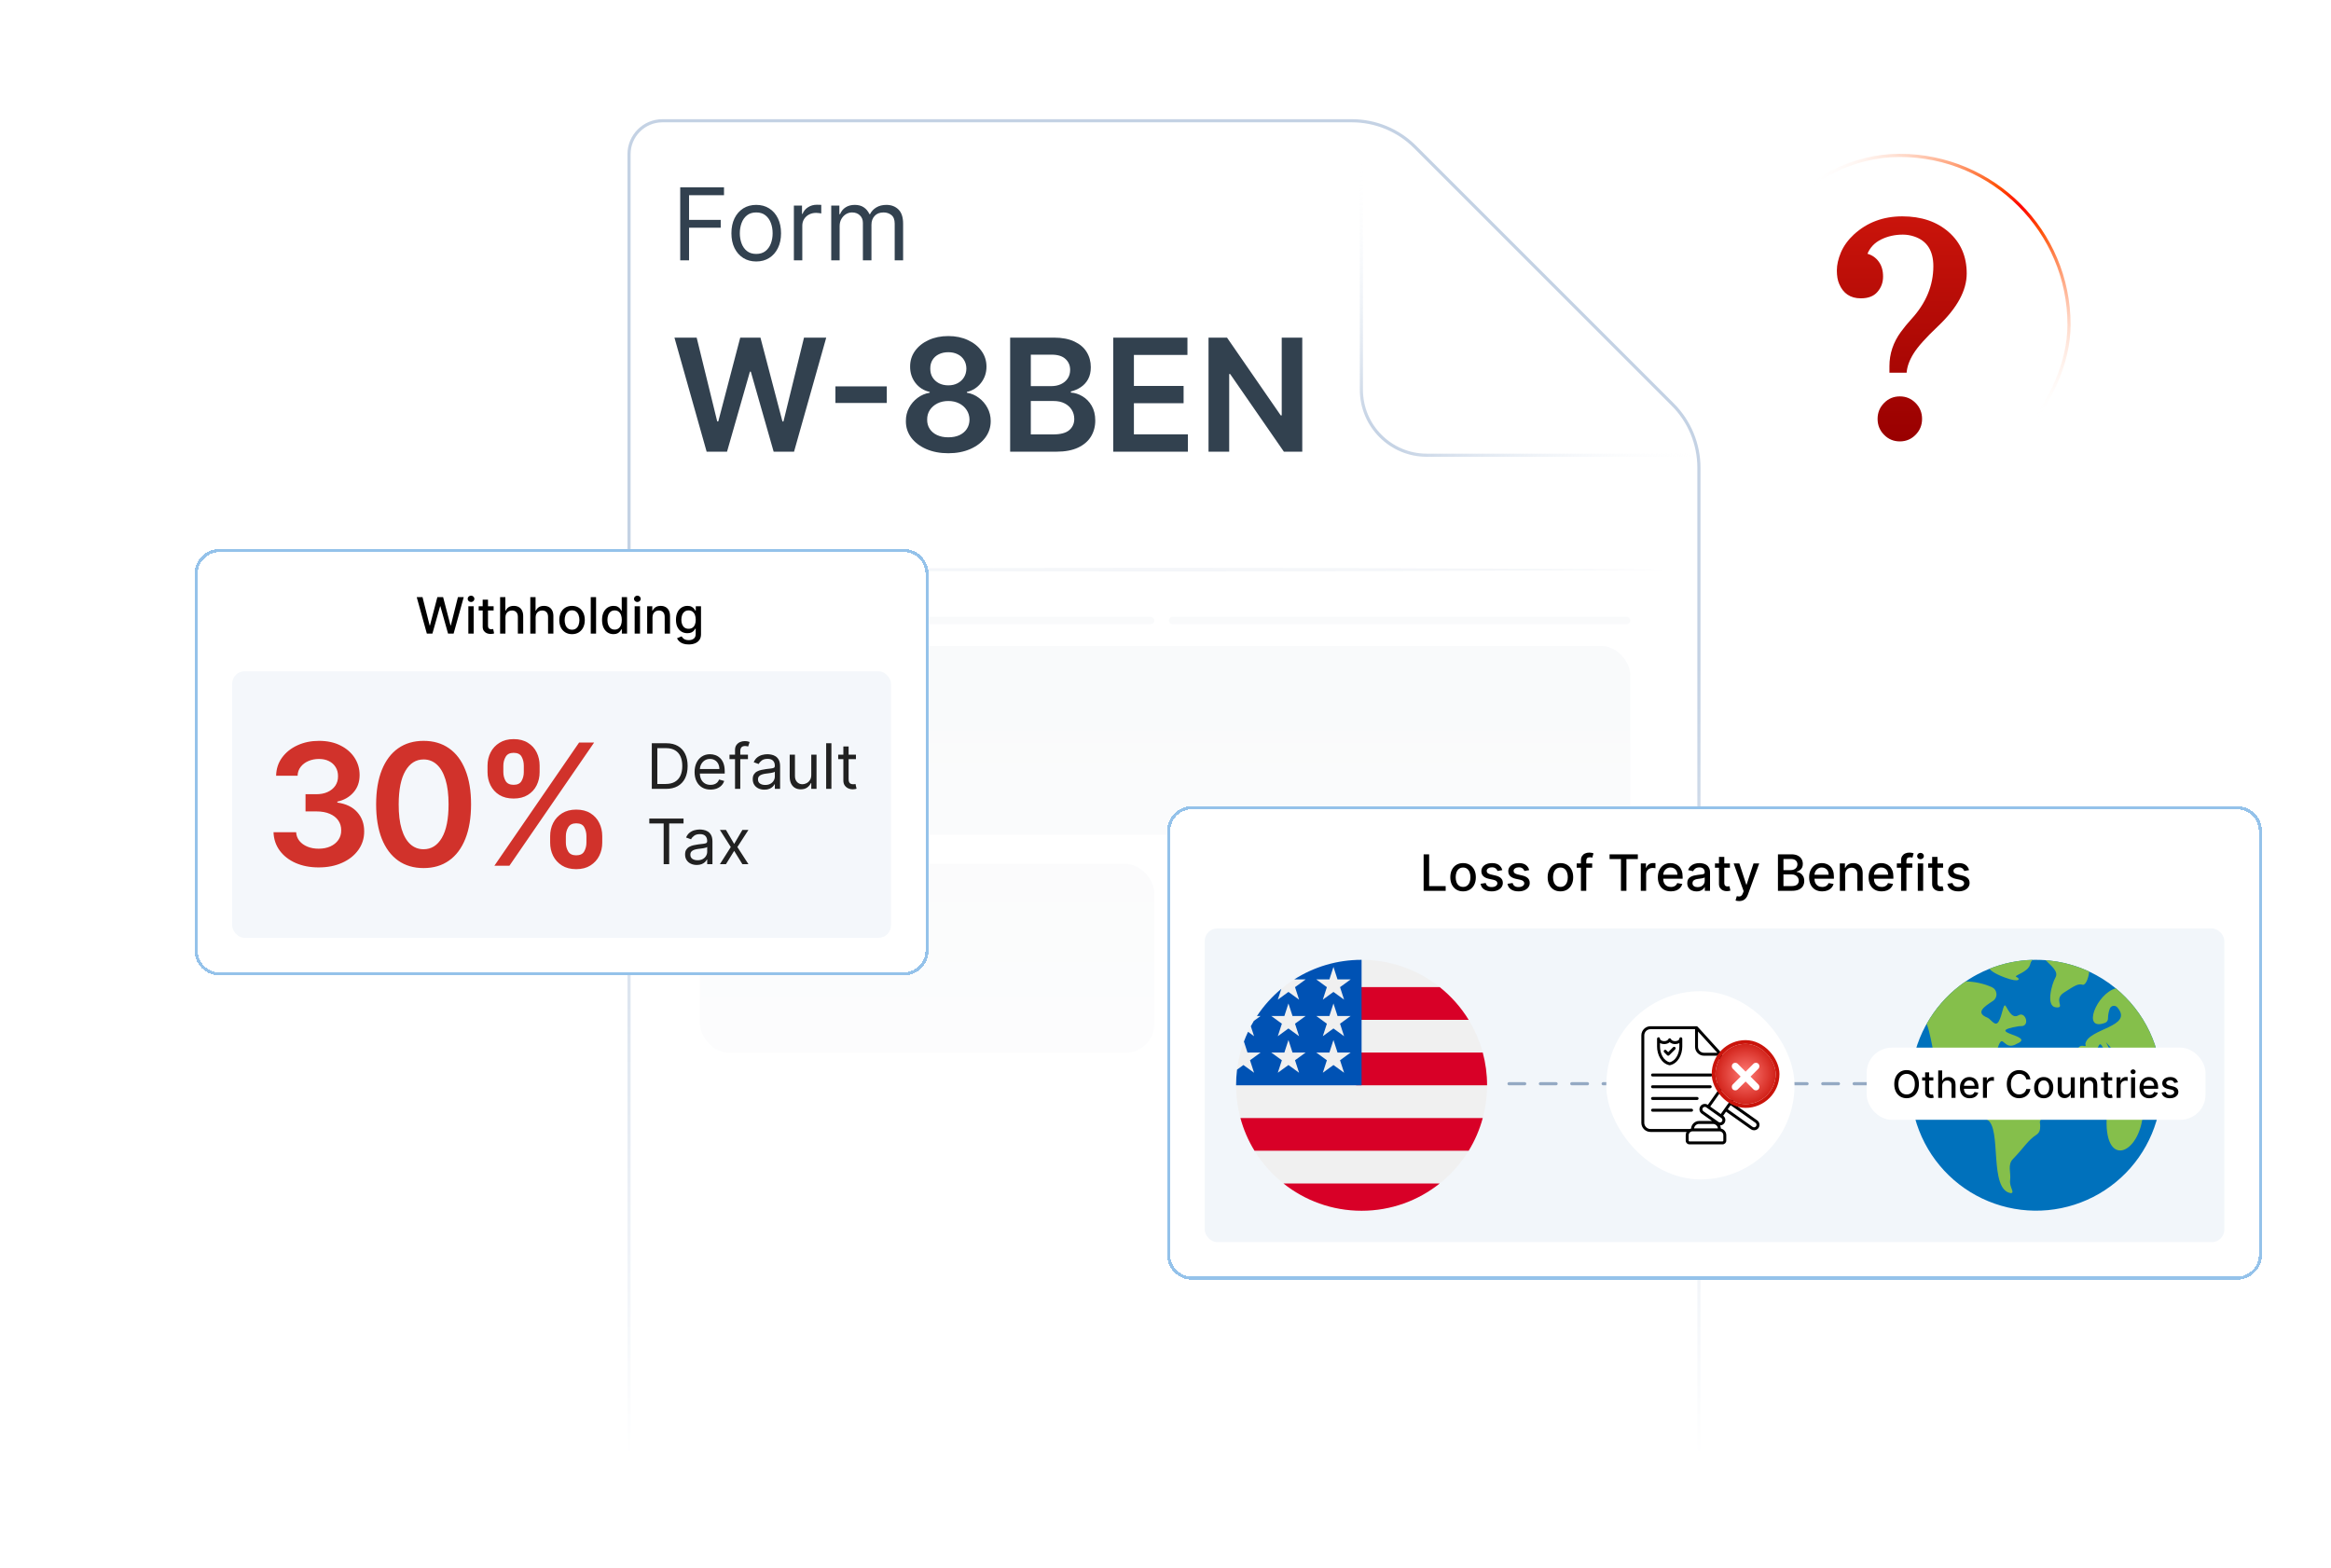 <svg width="743" height="500" viewBox="0 0 743 500" fill="none" xmlns="http://www.w3.org/2000/svg">
<g clip-path="url(#clip0_16474_170340)">
<rect width="743" height="500" fill="white"/>
<g clip-path="url(#clip1_16474_170340)">
<path d="M211.168 38.5L430.914 38.5C438.46 38.5 445.698 41.498 451.034 46.834L533.19 128.99C538.527 134.326 541.524 141.564 541.524 149.11V499.582H200.5V49.168C200.5 43.276 205.276 38.5 211.168 38.5Z" fill="white" stroke="#C4D2E4"/>
<path opacity="0.1" d="M210.422 181.611C215.769 181.65 221.116 181.687 226.462 181.721C274.584 182.034 322.705 182.19 370.827 182.19C418.948 182.19 467.069 182.034 515.191 181.721C520.538 181.687 525.884 181.65 531.231 181.611C525.884 181.573 520.538 181.536 515.191 181.501C467.069 181.189 418.948 181.032 370.827 181.032C322.705 181.032 274.584 181.189 226.462 181.501C221.116 181.536 215.769 181.573 210.422 181.611Z" fill="#94A9C3"/>
<path opacity="0.87" d="M216.818 83V59.727H230.773V62.227H219.636V70.091H229.727V72.591H219.636V83H216.818ZM241.045 83.364C239.47 83.364 238.087 82.989 236.898 82.239C235.716 81.489 234.792 80.439 234.125 79.091C233.466 77.742 233.136 76.167 233.136 74.364C233.136 72.546 233.466 70.958 234.125 69.602C234.792 68.246 235.716 67.193 236.898 66.443C238.087 65.693 239.47 65.318 241.045 65.318C242.621 65.318 244 65.693 245.182 66.443C246.371 67.193 247.295 68.246 247.955 69.602C248.621 70.958 248.955 72.546 248.955 74.364C248.955 76.167 248.621 77.742 247.955 79.091C247.295 80.439 246.371 81.489 245.182 82.239C244 82.989 242.621 83.364 241.045 83.364ZM241.045 80.954C242.242 80.954 243.227 80.648 244 80.034C244.773 79.421 245.345 78.614 245.716 77.614C246.087 76.614 246.273 75.53 246.273 74.364C246.273 73.197 246.087 72.11 245.716 71.102C245.345 70.095 244.773 69.28 244 68.659C243.227 68.038 242.242 67.727 241.045 67.727C239.848 67.727 238.864 68.038 238.091 68.659C237.318 69.28 236.746 70.095 236.375 71.102C236.004 72.11 235.818 73.197 235.818 74.364C235.818 75.53 236.004 76.614 236.375 77.614C236.746 78.614 237.318 79.421 238.091 80.034C238.864 80.648 239.848 80.954 241.045 80.954ZM253.048 83V65.546H255.639V68.182H255.821C256.139 67.318 256.715 66.617 257.548 66.079C258.382 65.542 259.321 65.273 260.366 65.273C260.563 65.273 260.81 65.276 261.105 65.284C261.401 65.292 261.624 65.303 261.776 65.318V68.046C261.685 68.023 261.476 67.989 261.151 67.943C260.832 67.89 260.495 67.864 260.139 67.864C259.291 67.864 258.533 68.042 257.866 68.398C257.207 68.746 256.685 69.231 256.298 69.852C255.92 70.466 255.73 71.167 255.73 71.954V83H253.048ZM264.955 83V65.546H267.545V68.273H267.773C268.136 67.341 268.723 66.617 269.534 66.102C270.345 65.579 271.318 65.318 272.455 65.318C273.606 65.318 274.564 65.579 275.33 66.102C276.102 66.617 276.705 67.341 277.136 68.273H277.318C277.765 67.371 278.436 66.655 279.33 66.125C280.223 65.587 281.295 65.318 282.545 65.318C284.106 65.318 285.383 65.807 286.375 66.784C287.367 67.754 287.864 69.265 287.864 71.318V83H285.182V71.318C285.182 70.03 284.83 69.11 284.125 68.557C283.42 68.004 282.591 67.727 281.636 67.727C280.409 67.727 279.458 68.099 278.784 68.841C278.11 69.576 277.773 70.508 277.773 71.636V83H275.045V71.046C275.045 70.053 274.723 69.254 274.08 68.648C273.436 68.034 272.606 67.727 271.591 67.727C270.894 67.727 270.242 67.913 269.636 68.284C269.038 68.655 268.553 69.171 268.182 69.829C267.818 70.481 267.636 71.235 267.636 72.091V83H264.955ZM225.239 144L214.977 107.636H222.061L228.613 134.359H228.95L235.946 107.636H242.391L249.405 134.376H249.724L256.276 107.636H263.361L253.098 144H246.599L239.32 118.485H239.036L231.738 144H225.239ZM282.661 123.173V128.464H266.29V123.173H282.661ZM302.277 144.497C299.637 144.497 297.293 144.053 295.246 143.165C293.21 142.278 291.612 141.064 290.452 139.526C289.303 137.975 288.735 136.217 288.747 134.252C288.735 132.725 289.067 131.322 289.741 130.044C290.416 128.766 291.327 127.7 292.476 126.848C293.636 125.984 294.926 125.433 296.346 125.197V124.948C294.476 124.534 292.961 123.581 291.801 122.089C290.653 120.586 290.085 118.852 290.096 116.887C290.085 115.017 290.605 113.348 291.659 111.88C292.712 110.412 294.157 109.258 295.991 108.418C297.826 107.565 299.921 107.139 302.277 107.139C304.609 107.139 306.686 107.565 308.509 108.418C310.344 109.258 311.788 110.412 312.841 111.88C313.907 113.348 314.439 115.017 314.439 116.887C314.439 118.852 313.854 120.586 312.682 122.089C311.522 123.581 310.024 124.534 308.189 124.948V125.197C309.61 125.433 310.888 125.984 312.025 126.848C313.173 127.7 314.084 128.766 314.759 130.044C315.446 131.322 315.789 132.725 315.789 134.252C315.789 136.217 315.209 137.975 314.049 139.526C312.889 141.064 311.291 142.278 309.255 143.165C307.231 144.053 304.905 144.497 302.277 144.497ZM302.277 139.419C303.638 139.419 304.822 139.188 305.828 138.727C306.834 138.253 307.615 137.59 308.172 136.738C308.728 135.886 309.012 134.903 309.024 133.79C309.012 132.63 308.71 131.607 308.118 130.719C307.538 129.819 306.739 129.115 305.721 128.606C304.715 128.097 303.567 127.842 302.277 127.842C300.975 127.842 299.815 128.097 298.797 128.606C297.779 129.115 296.974 129.819 296.382 130.719C295.802 131.607 295.518 132.63 295.53 133.79C295.518 134.903 295.79 135.886 296.346 136.738C296.903 137.578 297.684 138.235 298.69 138.709C299.708 139.182 300.904 139.419 302.277 139.419ZM302.277 122.853C303.39 122.853 304.372 122.628 305.224 122.178C306.088 121.728 306.769 121.101 307.266 120.296C307.763 119.491 308.018 118.562 308.03 117.509C308.018 116.467 307.769 115.555 307.284 114.774C306.799 113.981 306.124 113.371 305.26 112.945C304.396 112.507 303.401 112.288 302.277 112.288C301.129 112.288 300.117 112.507 299.241 112.945C298.376 113.371 297.702 113.981 297.216 114.774C296.743 115.555 296.512 116.467 296.524 117.509C296.512 118.562 296.749 119.491 297.234 120.296C297.731 121.089 298.412 121.717 299.276 122.178C300.152 122.628 301.152 122.853 302.277 122.853ZM321.981 144V107.636H335.902C338.529 107.636 340.713 108.051 342.453 108.879C344.205 109.696 345.513 110.815 346.377 112.235C347.253 113.656 347.691 115.265 347.691 117.065C347.691 118.544 347.407 119.811 346.839 120.864C346.271 121.906 345.507 122.752 344.549 123.403C343.59 124.054 342.519 124.522 341.335 124.806V125.161C342.625 125.232 343.862 125.629 345.046 126.351C346.241 127.061 347.218 128.067 347.975 129.369C348.733 130.671 349.112 132.246 349.112 134.092C349.112 135.974 348.656 137.667 347.745 139.17C346.833 140.662 345.46 141.84 343.625 142.704C341.791 143.568 339.482 144 336.701 144H321.981ZM328.569 138.496H335.653C338.044 138.496 339.766 138.04 340.82 137.129C341.885 136.205 342.418 135.022 342.418 133.577C342.418 132.5 342.152 131.53 341.619 130.665C341.086 129.79 340.329 129.103 339.346 128.606C338.364 128.097 337.192 127.842 335.831 127.842H328.569V138.496ZM328.569 123.102H335.085C336.221 123.102 337.245 122.894 338.157 122.48C339.068 122.054 339.784 121.456 340.305 120.687C340.838 119.906 341.104 118.982 341.104 117.917C341.104 116.508 340.607 115.348 339.613 114.437C338.63 113.525 337.168 113.07 335.227 113.07H328.569V123.102ZM354.843 144V107.636H378.493V113.158H361.43V123.031H377.268V128.553H361.43V138.478H378.635V144H354.843ZM415.096 107.636V144H409.237L392.103 119.231H391.801V144H385.214V107.636H391.108L408.225 132.423H408.545V107.636H415.096Z" fill="#142535"/>
<g filter="url(#filter0_d_16474_170340)">
<path d="M433.945 41.579L490.116 91.854L538.496 145.129H454.792C443.279 145.129 433.945 135.796 433.945 124.283V41.579Z" fill="white"/>
</g>
<path d="M433.945 38.579V124.283C433.945 135.796 443.279 145.129 454.792 145.129H540.496" stroke="url(#paint0_radial_16474_170340)"/>
<g opacity="0.06">
<rect x="223.164" y="196.667" width="144.77" height="2.316" rx="1.158" fill="#94A9C3"/>
</g>
<g opacity="0.06">
<rect x="223.16" y="205.933" width="296.488" height="60.224" rx="9.265" fill="#94A9C3"/>
</g>
<g opacity="0.06">
<rect x="223.16" y="275.422" width="144.77" height="60.224" rx="9.265" fill="#94A9C3"/>
</g>
<g opacity="0.06">
<g clip-path="url(#clip2_16474_170340)">
<rect x="374.879" y="275.422" width="144.77" height="60.224" rx="9.265" fill="#94A9C3"/>
</g>
</g>
<g opacity="0.06">
<rect x="372.566" y="196.667" width="147.086" height="2.316" rx="1.158" fill="#94A9C3"/>
</g>
</g>
<rect x="188" y="211.643" width="366.229" height="288.353" fill="url(#paint1_linear_16474_170340)"/>
<g filter="url(#filter1_d_16474_170340)">
<rect width="109" height="109" rx="54.5" transform="matrix(-1 0 0 1 660 38)" fill="white"/>
<rect x="-0.5" y="0.5" width="108" height="108" rx="54" transform="matrix(-1 0 0 1 659 38)" stroke="url(#paint2_radial_16474_170340)"/>
<g filter="url(#filter2_i_16474_170340)">
<path d="M602.252 103.69C602.252 99.746 603.464 96.112 605.889 92.788C606.933 91.36 608.053 89.993 609.25 88.689C613.916 83.595 616.249 77.973 616.249 71.823C616.249 66.885 614.223 63.732 610.171 62.366C608.974 61.962 607.762 61.76 606.534 61.76C604.017 61.76 601.715 62.273 599.627 63.298C597.54 64.323 596.082 65.844 595.253 67.863C596.757 68.298 597.954 69.137 598.845 70.379C599.765 71.621 600.226 73.206 600.226 75.131C600.226 77.026 599.627 78.656 598.43 80.023C597.264 81.39 595.499 82.073 593.135 82.073C589.82 82.073 587.518 80.535 586.229 77.461C585.738 76.342 585.492 74.914 585.492 73.174C585.492 71.404 585.922 69.494 586.781 67.444C587.672 65.363 589.053 63.453 590.925 61.714C595.13 57.862 600.272 55.937 606.35 55.937C612.427 55.937 617.369 57.614 621.175 60.968C624.981 64.323 626.885 68.717 626.885 74.153C626.885 79.588 623.815 85.21 617.676 91.018C613.839 94.652 611.261 97.54 609.941 99.683C608.621 101.795 607.884 103.83 607.731 105.787H602.252V103.69ZM598.476 120.509C598.476 118.521 599.167 116.828 600.548 115.43C601.929 114.033 603.602 113.334 605.567 113.334C607.531 113.334 609.204 114.033 610.585 115.43C611.967 116.828 612.657 118.521 612.657 120.509C612.657 122.496 611.967 124.189 610.585 125.587C609.204 126.985 607.531 127.683 605.567 127.683C603.602 127.683 601.929 126.985 600.548 125.587C599.167 124.189 598.476 122.496 598.476 120.509Z" fill="url(#paint3_linear_16474_170340)"/>
</g>
</g>
<g filter="url(#filter3_d_16474_170340)">
<path d="M62 181C62 176.582 65.582 173 70 173H288C292.418 173 296 176.582 296 181V301C296 305.418 292.418 309 288 309H70C65.582 309 62 305.418 62 301V181Z" fill="white" shape-rendering="crispEdges"/>
<path d="M70 173.5H288C292.142 173.5 295.5 176.858 295.5 181V301C295.5 305.142 292.142 308.5 288 308.5H70C65.858 308.5 62.5 305.142 62.5 301V181C62.5 176.858 65.858 173.5 70 173.5Z" stroke="#79B3E5" stroke-opacity="0.8" shape-rendering="crispEdges"/>
<path d="M136.057 200L132.83 188.364H134.676L136.943 197.375H137.051L139.409 188.364H141.239L143.597 197.381H143.705L145.966 188.364H147.818L144.585 200H142.818L140.369 191.284H140.278L137.83 200H136.057ZM149.283 200V191.273H150.982V200H149.283ZM150.141 189.926C149.845 189.926 149.591 189.828 149.379 189.631C149.171 189.43 149.067 189.191 149.067 188.915C149.067 188.634 149.171 188.396 149.379 188.199C149.591 187.998 149.845 187.898 150.141 187.898C150.436 187.898 150.688 187.998 150.896 188.199C151.108 188.396 151.214 188.634 151.214 188.915C151.214 189.191 151.108 189.43 150.896 189.631C150.688 189.828 150.436 189.926 150.141 189.926ZM157.341 191.273V192.636H152.574V191.273H157.341ZM153.852 189.182H155.551V197.438C155.551 197.767 155.6 198.015 155.699 198.182C155.797 198.345 155.924 198.456 156.08 198.517C156.239 198.574 156.411 198.602 156.597 198.602C156.733 198.602 156.852 198.593 156.955 198.574C157.057 198.555 157.136 198.54 157.193 198.528L157.5 199.932C157.402 199.97 157.261 200.008 157.08 200.045C156.898 200.087 156.67 200.11 156.398 200.114C155.951 200.121 155.534 200.042 155.148 199.875C154.761 199.708 154.449 199.451 154.21 199.102C153.972 198.754 153.852 198.316 153.852 197.79V189.182ZM161.107 194.818V200H159.408V188.364H161.084V192.693H161.192C161.396 192.223 161.709 191.85 162.129 191.574C162.55 191.297 163.099 191.159 163.777 191.159C164.375 191.159 164.898 191.282 165.345 191.528C165.796 191.775 166.144 192.142 166.391 192.631C166.641 193.116 166.766 193.722 166.766 194.449V200H165.067V194.653C165.067 194.013 164.902 193.517 164.572 193.165C164.243 192.809 163.785 192.631 163.197 192.631C162.796 192.631 162.436 192.716 162.118 192.886C161.804 193.057 161.555 193.307 161.374 193.636C161.196 193.962 161.107 194.356 161.107 194.818ZM170.732 194.818V200H169.033V188.364H170.709V192.693H170.817C171.021 192.223 171.334 191.85 171.754 191.574C172.175 191.297 172.724 191.159 173.402 191.159C174 191.159 174.523 191.282 174.97 191.528C175.421 191.775 175.769 192.142 176.016 192.631C176.266 193.116 176.391 193.722 176.391 194.449V200H174.692V194.653C174.692 194.013 174.527 193.517 174.197 193.165C173.868 192.809 173.41 192.631 172.822 192.631C172.421 192.631 172.061 192.716 171.743 192.886C171.429 193.057 171.18 193.307 170.999 193.636C170.821 193.962 170.732 194.356 170.732 194.818ZM182.334 200.176C181.516 200.176 180.802 199.989 180.192 199.614C179.582 199.239 179.108 198.714 178.771 198.04C178.434 197.366 178.266 196.578 178.266 195.676C178.266 194.771 178.434 193.979 178.771 193.301C179.108 192.623 179.582 192.097 180.192 191.722C180.802 191.347 181.516 191.159 182.334 191.159C183.152 191.159 183.866 191.347 184.476 191.722C185.086 192.097 185.559 192.623 185.896 193.301C186.233 193.979 186.402 194.771 186.402 195.676C186.402 196.578 186.233 197.366 185.896 198.04C185.559 198.714 185.086 199.239 184.476 199.614C183.866 199.989 183.152 200.176 182.334 200.176ZM182.339 198.75C182.87 198.75 183.309 198.61 183.658 198.33C184.006 198.049 184.264 197.676 184.43 197.21C184.601 196.744 184.686 196.231 184.686 195.67C184.686 195.114 184.601 194.602 184.43 194.136C184.264 193.667 184.006 193.29 183.658 193.006C183.309 192.722 182.87 192.58 182.339 192.58C181.805 192.58 181.362 192.722 181.01 193.006C180.661 193.29 180.402 193.667 180.232 194.136C180.065 194.602 179.982 195.114 179.982 195.67C179.982 196.231 180.065 196.744 180.232 197.21C180.402 197.676 180.661 198.049 181.01 198.33C181.362 198.61 181.805 198.75 182.339 198.75ZM189.997 188.364V200H188.298V188.364H189.997ZM195.55 200.17C194.845 200.17 194.216 199.991 193.663 199.631C193.114 199.267 192.682 198.75 192.368 198.08C192.057 197.405 191.902 196.597 191.902 195.653C191.902 194.71 192.059 193.903 192.374 193.233C192.692 192.562 193.127 192.049 193.68 191.693C194.233 191.337 194.86 191.159 195.561 191.159C196.103 191.159 196.538 191.25 196.868 191.432C197.201 191.61 197.459 191.818 197.641 192.057C197.826 192.295 197.97 192.506 198.072 192.688H198.175V188.364H199.874V200H198.214V198.642H198.072C197.97 198.828 197.822 199.04 197.629 199.278C197.44 199.517 197.179 199.725 196.845 199.903C196.512 200.081 196.08 200.17 195.55 200.17ZM195.925 198.722C196.413 198.722 196.826 198.593 197.163 198.335C197.504 198.074 197.762 197.712 197.936 197.25C198.114 196.788 198.203 196.25 198.203 195.636C198.203 195.03 198.116 194.5 197.942 194.045C197.768 193.591 197.512 193.237 197.175 192.983C196.838 192.729 196.421 192.602 195.925 192.602C195.413 192.602 194.987 192.735 194.646 193C194.305 193.265 194.048 193.627 193.874 194.085C193.703 194.544 193.618 195.061 193.618 195.636C193.618 196.22 193.705 196.744 193.879 197.21C194.054 197.676 194.311 198.045 194.652 198.318C194.997 198.587 195.421 198.722 195.925 198.722ZM202.298 200V191.273H203.997V200H202.298ZM203.156 189.926C202.861 189.926 202.607 189.828 202.395 189.631C202.187 189.43 202.082 189.191 202.082 188.915C202.082 188.634 202.187 188.396 202.395 188.199C202.607 187.998 202.861 187.898 203.156 187.898C203.452 187.898 203.704 187.998 203.912 188.199C204.124 188.396 204.23 188.634 204.23 188.915C204.23 189.191 204.124 189.43 203.912 189.631C203.704 189.828 203.452 189.926 203.156 189.926ZM207.982 194.818V200H206.283V191.273H207.913V192.693H208.021C208.222 192.231 208.536 191.86 208.964 191.58C209.396 191.299 209.94 191.159 210.595 191.159C211.19 191.159 211.711 191.284 212.158 191.534C212.605 191.78 212.951 192.148 213.197 192.636C213.444 193.125 213.567 193.729 213.567 194.449V200H211.868V194.653C211.868 194.021 211.703 193.527 211.374 193.17C211.044 192.811 210.591 192.631 210.016 192.631C209.622 192.631 209.271 192.716 208.964 192.886C208.661 193.057 208.421 193.307 208.243 193.636C208.069 193.962 207.982 194.356 207.982 194.818ZM219.504 203.455C218.811 203.455 218.214 203.364 217.714 203.182C217.218 203 216.813 202.759 216.499 202.46C216.184 202.161 215.949 201.833 215.794 201.477L217.254 200.875C217.357 201.042 217.493 201.218 217.663 201.403C217.838 201.593 218.072 201.754 218.368 201.886C218.667 202.019 219.052 202.085 219.521 202.085C220.165 202.085 220.697 201.928 221.118 201.614C221.538 201.303 221.749 200.807 221.749 200.125V198.409H221.641C221.538 198.595 221.391 198.801 221.197 199.028C221.008 199.256 220.747 199.453 220.413 199.619C220.08 199.786 219.646 199.869 219.112 199.869C218.423 199.869 217.802 199.708 217.249 199.386C216.699 199.061 216.264 198.581 215.942 197.949C215.624 197.312 215.464 196.53 215.464 195.602C215.464 194.674 215.622 193.879 215.936 193.216C216.254 192.553 216.69 192.045 217.243 191.693C217.796 191.337 218.423 191.159 219.124 191.159C219.665 191.159 220.103 191.25 220.436 191.432C220.769 191.61 221.029 191.818 221.214 192.057C221.404 192.295 221.55 192.506 221.652 192.688H221.777V191.273H223.442V200.193C223.442 200.943 223.268 201.559 222.919 202.04C222.571 202.521 222.099 202.877 221.504 203.108C220.913 203.339 220.247 203.455 219.504 203.455ZM219.487 198.46C219.976 198.46 220.389 198.347 220.726 198.119C221.067 197.888 221.324 197.559 221.499 197.131C221.677 196.699 221.766 196.182 221.766 195.58C221.766 194.992 221.679 194.475 221.504 194.028C221.33 193.581 221.074 193.233 220.737 192.983C220.4 192.729 219.983 192.602 219.487 192.602C218.976 192.602 218.55 192.735 218.209 193C217.868 193.261 217.61 193.617 217.436 194.068C217.266 194.519 217.18 195.023 217.18 195.58C217.18 196.152 217.268 196.653 217.442 197.085C217.616 197.517 217.874 197.854 218.214 198.097C218.559 198.339 218.983 198.46 219.487 198.46Z" fill="black"/>
<g opacity="0.87">
<rect x="74" y="212" width="210" height="85" rx="4" fill="#F2F6FA"/>
<path d="M101.585 274.537C98.823 274.537 96.369 274.064 94.221 273.118C92.086 272.172 90.398 270.855 89.158 269.168C87.918 267.48 87.26 265.531 87.183 263.319H94.394C94.457 264.38 94.809 265.307 95.448 266.099C96.087 266.879 96.938 267.487 97.999 267.921C99.06 268.356 100.249 268.573 101.565 268.573C102.972 268.573 104.218 268.33 105.305 267.844C106.391 267.346 107.241 266.656 107.855 265.773C108.469 264.891 108.769 263.875 108.756 262.724C108.769 261.536 108.462 260.487 107.836 259.58C107.21 258.672 106.302 257.962 105.113 257.451C103.937 256.94 102.518 256.684 100.856 256.684H97.385V251.2H100.856C102.224 251.2 103.419 250.963 104.442 250.49C105.477 250.017 106.289 249.352 106.877 248.496C107.465 247.626 107.753 246.623 107.74 245.485C107.753 244.373 107.504 243.408 106.992 242.589C106.494 241.759 105.784 241.113 104.864 240.653C103.956 240.192 102.888 239.962 101.661 239.962C100.46 239.962 99.347 240.18 98.325 240.614C97.302 241.049 96.477 241.669 95.851 242.474C95.224 243.267 94.892 244.213 94.854 245.312H88.008C88.059 243.114 88.692 241.183 89.906 239.521C91.133 237.847 92.77 236.543 94.815 235.609C96.861 234.663 99.156 234.19 101.7 234.19C104.32 234.19 106.596 234.683 108.526 235.667C110.469 236.638 111.972 237.949 113.033 239.598C114.094 241.247 114.624 243.069 114.624 245.063C114.637 247.275 113.985 249.129 112.668 250.624C111.364 252.12 109.651 253.098 107.529 253.558V253.865C110.29 254.249 112.406 255.271 113.876 256.933C115.359 258.582 116.094 260.634 116.082 263.089C116.082 265.288 115.455 267.256 114.202 268.995C112.962 270.721 111.249 272.076 109.063 273.06C106.89 274.045 104.397 274.537 101.585 274.537ZM135.02 274.748C131.863 274.748 129.152 273.949 126.89 272.351C124.64 270.74 122.907 268.42 121.693 265.39C120.491 262.347 119.89 258.685 119.89 254.402C119.903 250.119 120.51 246.476 121.712 243.472C122.926 240.455 124.659 238.153 126.909 236.568C129.171 234.983 131.875 234.19 135.02 234.19C138.165 234.19 140.869 234.983 143.132 236.568C145.395 238.153 147.127 240.455 148.328 243.472C149.543 246.489 150.15 250.132 150.15 254.402C150.15 258.697 149.543 262.366 148.328 265.409C147.127 268.439 145.395 270.753 143.132 272.351C140.882 273.949 138.178 274.748 135.02 274.748ZM135.02 268.746C137.475 268.746 139.412 267.538 140.831 265.121C142.262 262.692 142.978 259.119 142.978 254.402C142.978 251.283 142.652 248.662 142 246.54C141.348 244.418 140.428 242.82 139.239 241.746C138.05 240.659 136.644 240.116 135.02 240.116C132.578 240.116 130.648 241.33 129.229 243.759C127.81 246.175 127.094 249.723 127.081 254.402C127.069 257.534 127.382 260.168 128.021 262.303C128.673 264.437 129.593 266.048 130.782 267.135C131.971 268.209 133.384 268.746 135.02 268.746ZM175.359 266.636V264.565C175.359 263.044 175.679 261.644 176.318 260.366C176.97 259.087 177.916 258.058 179.156 257.278C180.396 256.499 181.898 256.109 183.663 256.109C185.478 256.109 186.999 256.499 188.227 257.278C189.454 258.045 190.381 259.068 191.007 260.347C191.646 261.625 191.966 263.031 191.966 264.565V266.636C191.966 268.158 191.646 269.558 191.007 270.836C190.368 272.114 189.428 273.143 188.188 273.923C186.961 274.703 185.452 275.093 183.663 275.093C181.873 275.093 180.358 274.703 179.118 273.923C177.878 273.143 176.938 272.114 176.299 270.836C175.673 269.558 175.359 268.158 175.359 266.636ZM180.364 264.565V266.636C180.364 267.646 180.607 268.573 181.093 269.417C181.579 270.261 182.435 270.683 183.663 270.683C184.903 270.683 185.753 270.267 186.213 269.436C186.686 268.592 186.923 267.659 186.923 266.636V264.565C186.923 263.543 186.699 262.609 186.251 261.766C185.804 260.909 184.941 260.481 183.663 260.481C182.461 260.481 181.611 260.909 181.112 261.766C180.614 262.609 180.364 263.543 180.364 264.565ZM155.397 244.162V242.091C155.397 240.557 155.723 239.151 156.375 237.872C157.027 236.594 157.973 235.571 159.213 234.804C160.453 234.024 161.955 233.634 163.719 233.634C165.522 233.634 167.037 234.024 168.264 234.804C169.504 235.571 170.437 236.594 171.064 237.872C171.69 239.151 172.004 240.557 172.004 242.091V244.162C172.004 245.696 171.684 247.102 171.045 248.381C170.418 249.646 169.485 250.663 168.245 251.43C167.005 252.197 165.496 252.58 163.719 252.58C161.917 252.58 160.396 252.197 159.155 251.43C157.928 250.663 156.995 249.64 156.356 248.362C155.717 247.083 155.397 245.683 155.397 244.162ZM160.44 242.091V244.162C160.44 245.185 160.677 246.118 161.15 246.962C161.636 247.793 162.492 248.208 163.719 248.208C164.947 248.208 165.79 247.793 166.251 246.962C166.724 246.118 166.96 245.185 166.96 244.162V242.091C166.96 241.068 166.736 240.135 166.289 239.291C165.842 238.435 164.985 238.006 163.719 238.006C162.505 238.006 161.655 238.435 161.169 239.291C160.683 240.148 160.44 241.081 160.44 242.091ZM157.583 274L184.583 234.727H189.377L162.377 274H157.583Z" fill="#CA140B"/>
<path d="M212.25 249.5H207.761V234.955H212.449C213.86 234.955 215.067 235.246 216.071 235.828C217.075 236.406 217.844 237.237 218.379 238.321C218.914 239.401 219.182 240.693 219.182 242.199C219.182 243.714 218.912 245.018 218.372 246.112C217.832 247.201 217.046 248.039 216.014 248.626C214.982 249.209 213.727 249.5 212.25 249.5ZM209.523 247.938H212.136C213.339 247.938 214.336 247.705 215.126 247.241C215.917 246.777 216.507 246.117 216.895 245.26C217.283 244.403 217.477 243.383 217.477 242.199C217.477 241.025 217.286 240.014 216.902 239.166C216.518 238.314 215.946 237.661 215.183 237.206C214.421 236.747 213.472 236.517 212.335 236.517H209.523V247.938ZM226.483 249.727C225.432 249.727 224.525 249.495 223.763 249.031C223.005 248.562 222.42 247.909 222.009 247.071C221.601 246.228 221.398 245.248 221.398 244.131C221.398 243.013 221.601 242.028 222.009 241.176C222.42 240.319 222.993 239.652 223.727 239.173C224.466 238.69 225.328 238.449 226.312 238.449C226.881 238.449 227.442 238.544 227.996 238.733C228.55 238.922 229.054 239.23 229.509 239.656C229.963 240.078 230.325 240.636 230.595 241.332C230.865 242.028 231 242.885 231 243.903V244.614H222.591V243.165H229.295C229.295 242.549 229.172 242 228.926 241.517C228.685 241.034 228.339 240.653 227.889 240.374C227.444 240.094 226.919 239.955 226.312 239.955C225.645 239.955 225.067 240.12 224.58 240.452C224.097 240.778 223.725 241.205 223.464 241.73C223.204 242.256 223.074 242.819 223.074 243.42V244.386C223.074 245.21 223.216 245.909 223.5 246.482C223.789 247.05 224.189 247.483 224.7 247.781C225.212 248.075 225.806 248.222 226.483 248.222C226.923 248.222 227.321 248.16 227.676 248.037C228.036 247.909 228.346 247.72 228.607 247.469C228.867 247.213 229.068 246.896 229.21 246.517L230.83 246.972C230.659 247.521 230.373 248.004 229.97 248.42C229.568 248.832 229.071 249.154 228.479 249.386C227.887 249.614 227.222 249.727 226.483 249.727ZM238.408 238.591V240.011H232.527V238.591H238.408ZM234.288 249.5V237.085C234.288 236.46 234.435 235.939 234.729 235.523C235.022 235.106 235.403 234.794 235.872 234.585C236.341 234.377 236.836 234.273 237.357 234.273C237.768 234.273 238.105 234.306 238.365 234.372C238.625 234.438 238.82 234.5 238.947 234.557L238.464 236.006C238.379 235.977 238.261 235.942 238.109 235.899C237.963 235.857 237.768 235.835 237.527 235.835C236.973 235.835 236.573 235.975 236.327 236.254C236.085 236.534 235.964 236.943 235.964 237.483V249.5H234.288ZM243.654 249.756C242.963 249.756 242.336 249.625 241.772 249.365C241.209 249.1 240.761 248.719 240.43 248.222C240.099 247.72 239.933 247.114 239.933 246.403C239.933 245.778 240.056 245.272 240.302 244.884C240.548 244.491 240.877 244.183 241.289 243.96C241.701 243.738 242.156 243.572 242.653 243.463C243.155 243.349 243.659 243.259 244.166 243.193C244.829 243.108 245.366 243.044 245.778 243.001C246.195 242.954 246.498 242.876 246.687 242.767C246.881 242.658 246.978 242.469 246.978 242.199V242.142C246.978 241.441 246.787 240.897 246.403 240.509C246.024 240.12 245.449 239.926 244.677 239.926C243.877 239.926 243.25 240.101 242.795 240.452C242.341 240.802 242.021 241.176 241.836 241.574L240.245 241.006C240.529 240.343 240.908 239.827 241.382 239.457C241.86 239.083 242.381 238.823 242.944 238.676C243.512 238.525 244.071 238.449 244.62 238.449C244.971 238.449 245.373 238.491 245.828 238.577C246.287 238.657 246.73 238.825 247.156 239.081C247.587 239.337 247.944 239.723 248.228 240.239C248.512 240.755 248.654 241.446 248.654 242.312V249.5H246.978V248.023H246.893C246.779 248.259 246.59 248.513 246.325 248.783C246.06 249.053 245.707 249.282 245.267 249.472C244.826 249.661 244.289 249.756 243.654 249.756ZM243.91 248.25C244.573 248.25 245.132 248.12 245.586 247.859C246.046 247.599 246.391 247.263 246.623 246.851C246.86 246.439 246.978 246.006 246.978 245.551V244.017C246.907 244.102 246.751 244.18 246.51 244.251C246.273 244.318 245.998 244.377 245.686 244.429C245.378 244.476 245.077 244.519 244.784 244.557C244.495 244.59 244.261 244.618 244.081 244.642C243.645 244.699 243.238 244.791 242.859 244.919C242.485 245.042 242.182 245.229 241.95 245.48C241.723 245.726 241.609 246.062 241.609 246.489C241.609 247.071 241.824 247.511 242.255 247.81C242.691 248.103 243.243 248.25 243.91 248.25ZM258.589 245.04V238.591H260.265V249.5H258.589V247.653H258.475C258.219 248.207 257.822 248.679 257.282 249.067C256.742 249.45 256.06 249.642 255.237 249.642C254.555 249.642 253.949 249.493 253.418 249.195C252.888 248.892 252.471 248.437 252.168 247.831C251.865 247.22 251.714 246.451 251.714 245.523V238.591H253.39V245.409C253.39 246.205 253.612 246.839 254.058 247.312C254.507 247.786 255.08 248.023 255.776 248.023C256.193 248.023 256.617 247.916 257.048 247.703C257.483 247.49 257.848 247.163 258.141 246.723C258.44 246.283 258.589 245.722 258.589 245.04ZM265.011 234.955V249.5H263.335V234.955H265.011ZM272.825 238.591V240.011H267.172V238.591H272.825ZM268.82 235.977H270.496V246.375C270.496 246.848 270.564 247.204 270.702 247.44C270.844 247.672 271.024 247.829 271.241 247.909C271.464 247.985 271.698 248.023 271.945 248.023C272.129 248.023 272.281 248.013 272.399 247.994C272.518 247.971 272.612 247.952 272.683 247.938L273.024 249.443C272.911 249.486 272.752 249.528 272.548 249.571C272.345 249.618 272.087 249.642 271.774 249.642C271.301 249.642 270.837 249.54 270.382 249.337C269.932 249.133 269.558 248.823 269.26 248.406C268.966 247.99 268.82 247.464 268.82 246.83V235.977ZM206.966 260.517V258.955H217.875V260.517H213.301V273.5H211.54V260.517H206.966ZM222.092 273.756C221.401 273.756 220.773 273.625 220.21 273.365C219.646 273.1 219.199 272.719 218.868 272.222C218.536 271.72 218.37 271.114 218.37 270.403C218.37 269.778 218.493 269.272 218.74 268.884C218.986 268.491 219.315 268.183 219.727 267.96C220.139 267.738 220.593 267.572 221.091 267.463C221.592 267.349 222.097 267.259 222.603 267.193C223.266 267.108 223.804 267.044 224.216 267.001C224.632 266.954 224.935 266.876 225.125 266.767C225.319 266.658 225.416 266.469 225.416 266.199V266.142C225.416 265.441 225.224 264.897 224.841 264.509C224.462 264.12 223.886 263.926 223.115 263.926C222.315 263.926 221.687 264.101 221.233 264.452C220.778 264.802 220.458 265.176 220.274 265.574L218.683 265.006C218.967 264.343 219.346 263.827 219.819 263.457C220.297 263.083 220.818 262.823 221.382 262.676C221.95 262.525 222.509 262.449 223.058 262.449C223.408 262.449 223.811 262.491 224.265 262.577C224.725 262.657 225.167 262.825 225.593 263.081C226.024 263.337 226.382 263.723 226.666 264.239C226.95 264.755 227.092 265.446 227.092 266.312V273.5H225.416V272.023H225.331C225.217 272.259 225.028 272.513 224.762 272.783C224.497 273.053 224.145 273.282 223.704 273.472C223.264 273.661 222.726 273.756 222.092 273.756ZM222.348 272.25C223.011 272.25 223.569 272.12 224.024 271.859C224.483 271.599 224.829 271.263 225.061 270.851C225.297 270.439 225.416 270.006 225.416 269.551V268.017C225.345 268.102 225.189 268.18 224.947 268.251C224.71 268.318 224.436 268.377 224.123 268.429C223.815 268.476 223.515 268.519 223.221 268.557C222.932 268.59 222.698 268.618 222.518 268.642C222.083 268.699 221.675 268.791 221.297 268.919C220.922 269.042 220.619 269.229 220.387 269.48C220.16 269.726 220.047 270.062 220.047 270.489C220.047 271.071 220.262 271.511 220.693 271.81C221.128 272.103 221.68 272.25 222.348 272.25ZM231.401 262.591L234.015 267.051L236.629 262.591H238.56L235.038 268.045L238.56 273.5H236.629L234.015 269.267L231.401 273.5H229.469L232.935 268.045L229.469 262.591H231.401Z" fill="black"/>
</g>
</g>
<g filter="url(#filter4_d_16474_170340)">
<path d="M372 263C372 258.582 375.582 255 380 255H713C717.418 255 721 258.582 721 263V398C721 402.418 717.418 406 713 406H380C375.582 406 372 402.418 372 398V263Z" fill="white" shape-rendering="crispEdges"/>
<path d="M380 255.5H713C717.142 255.5 720.5 258.858 720.5 263V398C720.5 402.142 717.142 405.5 713 405.5H380C375.858 405.5 372.5 402.142 372.5 398V263C372.5 258.858 375.858 255.5 380 255.5Z" stroke="#79B3E5" stroke-opacity="0.8" shape-rendering="crispEdges"/>
<path d="M453.778 282V270.364H455.534V280.489H460.807V282H453.778ZM466.349 282.176C465.531 282.176 464.817 281.989 464.207 281.614C463.598 281.239 463.124 280.714 462.787 280.04C462.45 279.366 462.281 278.578 462.281 277.676C462.281 276.771 462.45 275.979 462.787 275.301C463.124 274.623 463.598 274.097 464.207 273.722C464.817 273.347 465.531 273.159 466.349 273.159C467.168 273.159 467.882 273.347 468.491 273.722C469.101 274.097 469.575 274.623 469.912 275.301C470.249 275.979 470.418 276.771 470.418 277.676C470.418 278.578 470.249 279.366 469.912 280.04C469.575 280.714 469.101 281.239 468.491 281.614C467.882 281.989 467.168 282.176 466.349 282.176ZM466.355 280.75C466.885 280.75 467.325 280.61 467.673 280.33C468.022 280.049 468.279 279.676 468.446 279.21C468.616 278.744 468.702 278.231 468.702 277.67C468.702 277.114 468.616 276.602 468.446 276.136C468.279 275.667 468.022 275.29 467.673 275.006C467.325 274.722 466.885 274.58 466.355 274.58C465.821 274.58 465.378 274.722 465.026 275.006C464.677 275.29 464.418 275.667 464.247 276.136C464.08 276.602 463.997 277.114 463.997 277.67C463.997 278.231 464.08 278.744 464.247 279.21C464.418 279.676 464.677 280.049 465.026 280.33C465.378 280.61 465.821 280.75 466.355 280.75ZM478.854 275.403L477.314 275.676C477.25 275.479 477.147 275.292 477.007 275.114C476.871 274.936 476.685 274.79 476.45 274.676C476.215 274.562 475.922 274.506 475.57 274.506C475.089 274.506 474.687 274.614 474.365 274.83C474.043 275.042 473.882 275.316 473.882 275.653C473.882 275.945 473.99 276.18 474.206 276.358C474.422 276.536 474.77 276.682 475.251 276.795L476.638 277.114C477.441 277.299 478.039 277.585 478.433 277.972C478.827 278.358 479.024 278.86 479.024 279.477C479.024 280 478.873 280.466 478.57 280.875C478.27 281.28 477.852 281.598 477.314 281.83C476.78 282.061 476.161 282.176 475.456 282.176C474.479 282.176 473.681 281.968 473.064 281.551C472.446 281.131 472.068 280.534 471.928 279.761L473.57 279.511C473.672 279.939 473.882 280.263 474.2 280.483C474.518 280.699 474.933 280.807 475.445 280.807C476.001 280.807 476.446 280.691 476.78 280.46C477.113 280.225 477.28 279.939 477.28 279.602C477.28 279.33 477.178 279.1 476.973 278.915C476.772 278.729 476.464 278.589 476.047 278.494L474.57 278.17C473.755 277.985 473.153 277.689 472.763 277.284C472.376 276.879 472.183 276.366 472.183 275.744C472.183 275.229 472.327 274.778 472.615 274.392C472.903 274.006 473.301 273.705 473.808 273.489C474.316 273.269 474.897 273.159 475.553 273.159C476.496 273.159 477.238 273.364 477.78 273.773C478.321 274.178 478.679 274.722 478.854 275.403ZM487.432 275.403L485.892 275.676C485.828 275.479 485.725 275.292 485.585 275.114C485.449 274.936 485.263 274.79 485.028 274.676C484.794 274.562 484.5 274.506 484.148 274.506C483.667 274.506 483.265 274.614 482.943 274.83C482.621 275.042 482.46 275.316 482.46 275.653C482.46 275.945 482.568 276.18 482.784 276.358C483 276.536 483.348 276.682 483.83 276.795L485.216 277.114C486.019 277.299 486.617 277.585 487.011 277.972C487.405 278.358 487.602 278.86 487.602 279.477C487.602 280 487.451 280.466 487.148 280.875C486.848 281.28 486.43 281.598 485.892 281.83C485.358 282.061 484.739 282.176 484.034 282.176C483.057 282.176 482.259 281.968 481.642 281.551C481.025 281.131 480.646 280.534 480.506 279.761L482.148 279.511C482.25 279.939 482.46 280.263 482.778 280.483C483.097 280.699 483.511 280.807 484.023 280.807C484.58 280.807 485.025 280.691 485.358 280.46C485.691 280.225 485.858 279.939 485.858 279.602C485.858 279.33 485.756 279.1 485.551 278.915C485.35 278.729 485.042 278.589 484.625 278.494L483.148 278.17C482.333 277.985 481.731 277.689 481.341 277.284C480.955 276.879 480.761 276.366 480.761 275.744C480.761 275.229 480.905 274.778 481.193 274.392C481.481 274.006 481.879 273.705 482.386 273.489C482.894 273.269 483.475 273.159 484.131 273.159C485.074 273.159 485.816 273.364 486.358 273.773C486.9 274.178 487.258 274.722 487.432 275.403ZM497.381 282.176C496.563 282.176 495.848 281.989 495.239 281.614C494.629 281.239 494.155 280.714 493.818 280.04C493.481 279.366 493.312 278.578 493.312 277.676C493.312 276.771 493.481 275.979 493.818 275.301C494.155 274.623 494.629 274.097 495.239 273.722C495.848 273.347 496.563 273.159 497.381 273.159C498.199 273.159 498.913 273.347 499.523 273.722C500.133 274.097 500.606 274.623 500.943 275.301C501.28 275.979 501.449 276.771 501.449 277.676C501.449 278.578 501.28 279.366 500.943 280.04C500.606 280.714 500.133 281.239 499.523 281.614C498.913 281.989 498.199 282.176 497.381 282.176ZM497.386 280.75C497.917 280.75 498.356 280.61 498.705 280.33C499.053 280.049 499.311 279.676 499.477 279.21C499.648 278.744 499.733 278.231 499.733 277.67C499.733 277.114 499.648 276.602 499.477 276.136C499.311 275.667 499.053 275.29 498.705 275.006C498.356 274.722 497.917 274.58 497.386 274.58C496.852 274.58 496.409 274.722 496.057 275.006C495.708 275.29 495.449 275.667 495.278 276.136C495.112 276.602 495.028 277.114 495.028 277.67C495.028 278.231 495.112 278.744 495.278 279.21C495.449 279.676 495.708 280.049 496.057 280.33C496.409 280.61 496.852 280.75 497.386 280.75ZM507.499 273.273V274.636H502.567V273.273H507.499ZM503.919 282V272.261C503.919 271.716 504.038 271.263 504.277 270.903C504.516 270.54 504.832 270.269 505.226 270.091C505.62 269.909 506.048 269.818 506.51 269.818C506.851 269.818 507.143 269.847 507.385 269.903C507.627 269.956 507.807 270.006 507.925 270.051L507.527 271.426C507.447 271.403 507.345 271.377 507.22 271.347C507.095 271.312 506.944 271.295 506.766 271.295C506.353 271.295 506.057 271.398 505.879 271.602C505.705 271.807 505.618 272.102 505.618 272.489V282H503.919ZM513.048 271.875V270.364H522.054V271.875H518.423V282H516.673V271.875H513.048ZM523.001 282V273.273H524.643V274.659H524.734C524.893 274.189 525.174 273.82 525.575 273.551C525.981 273.278 526.439 273.142 526.95 273.142C527.056 273.142 527.181 273.146 527.325 273.153C527.473 273.161 527.589 273.17 527.672 273.182V274.807C527.604 274.788 527.482 274.767 527.308 274.744C527.134 274.718 526.96 274.705 526.786 274.705C526.384 274.705 526.026 274.79 525.712 274.96C525.401 275.127 525.155 275.36 524.973 275.659C524.791 275.955 524.7 276.292 524.7 276.67V282H523.001ZM532.591 282.176C531.731 282.176 530.991 281.992 530.369 281.625C529.752 281.254 529.275 280.733 528.938 280.062C528.604 279.388 528.438 278.598 528.438 277.693C528.438 276.799 528.604 276.011 528.938 275.33C529.275 274.648 529.744 274.116 530.347 273.733C530.953 273.35 531.661 273.159 532.472 273.159C532.964 273.159 533.441 273.241 533.903 273.403C534.366 273.566 534.78 273.822 535.148 274.17C535.515 274.519 535.805 274.972 536.017 275.528C536.229 276.081 536.335 276.754 536.335 277.545V278.148H529.398V276.875H534.67C534.67 276.428 534.58 276.032 534.398 275.688C534.216 275.339 533.96 275.064 533.631 274.864C533.305 274.663 532.922 274.562 532.483 274.562C532.006 274.562 531.589 274.68 531.233 274.915C530.881 275.146 530.608 275.449 530.415 275.824C530.225 276.195 530.131 276.598 530.131 277.034V278.028C530.131 278.612 530.233 279.108 530.438 279.517C530.646 279.926 530.936 280.239 531.307 280.455C531.678 280.667 532.112 280.773 532.608 280.773C532.93 280.773 533.223 280.727 533.489 280.636C533.754 280.542 533.983 280.402 534.176 280.216C534.369 280.03 534.517 279.801 534.619 279.528L536.227 279.818C536.098 280.292 535.867 280.706 535.534 281.062C535.205 281.415 534.79 281.689 534.29 281.886C533.794 282.08 533.227 282.176 532.591 282.176ZM540.76 282.193C540.207 282.193 539.707 282.091 539.26 281.886C538.813 281.678 538.459 281.377 538.197 280.983C537.94 280.589 537.811 280.106 537.811 279.534C537.811 279.042 537.906 278.636 538.095 278.318C538.285 278 538.54 277.748 538.862 277.562C539.184 277.377 539.544 277.237 539.942 277.142C540.339 277.047 540.745 276.975 541.158 276.926C541.68 276.866 542.105 276.816 542.43 276.778C542.756 276.737 542.993 276.67 543.141 276.58C543.288 276.489 543.362 276.341 543.362 276.136V276.097C543.362 275.6 543.222 275.216 542.942 274.943C542.665 274.67 542.252 274.534 541.703 274.534C541.131 274.534 540.68 274.661 540.351 274.915C540.025 275.165 539.8 275.443 539.675 275.75L538.078 275.386C538.268 274.856 538.544 274.428 538.908 274.102C539.275 273.773 539.697 273.534 540.175 273.386C540.652 273.235 541.154 273.159 541.68 273.159C542.029 273.159 542.398 273.201 542.788 273.284C543.182 273.364 543.55 273.511 543.891 273.727C544.235 273.943 544.518 274.252 544.737 274.653C544.957 275.051 545.067 275.568 545.067 276.205V282H543.408V280.807H543.339C543.23 281.027 543.065 281.242 542.845 281.455C542.625 281.667 542.343 281.843 541.999 281.983C541.654 282.123 541.241 282.193 540.76 282.193ZM541.129 280.83C541.599 280.83 542 280.737 542.334 280.551C542.671 280.366 542.927 280.123 543.101 279.824C543.279 279.521 543.368 279.197 543.368 278.852V277.727C543.307 277.788 543.19 277.845 543.016 277.898C542.845 277.947 542.65 277.991 542.43 278.028C542.211 278.062 541.997 278.095 541.788 278.125C541.58 278.152 541.406 278.174 541.266 278.193C540.936 278.235 540.635 278.305 540.362 278.403C540.093 278.502 539.877 278.644 539.714 278.83C539.555 279.011 539.476 279.254 539.476 279.557C539.476 279.977 539.631 280.295 539.942 280.511C540.252 280.723 540.648 280.83 541.129 280.83ZM551.403 273.273V274.636H546.636V273.273H551.403ZM547.915 271.182H549.614V279.438C549.614 279.767 549.663 280.015 549.761 280.182C549.86 280.345 549.987 280.456 550.142 280.517C550.301 280.574 550.473 280.602 550.659 280.602C550.795 280.602 550.915 280.593 551.017 280.574C551.119 280.555 551.199 280.54 551.256 280.528L551.562 281.932C551.464 281.97 551.324 282.008 551.142 282.045C550.96 282.087 550.733 282.11 550.46 282.114C550.013 282.121 549.597 282.042 549.21 281.875C548.824 281.708 548.511 281.451 548.273 281.102C548.034 280.754 547.915 280.316 547.915 279.79V271.182ZM554.357 285.273C554.103 285.273 553.872 285.252 553.663 285.21C553.455 285.172 553.3 285.131 553.197 285.085L553.607 283.693C553.917 283.777 554.194 283.813 554.436 283.801C554.679 283.79 554.893 283.699 555.078 283.528C555.268 283.358 555.434 283.08 555.578 282.693L555.788 282.114L552.595 273.273H554.413L556.624 280.045H556.714L558.925 273.273H560.749L557.152 283.165C556.985 283.619 556.773 284.004 556.516 284.318C556.258 284.636 555.951 284.875 555.595 285.034C555.239 285.193 554.826 285.273 554.357 285.273ZM566.716 282V270.364H570.977C571.803 270.364 572.487 270.5 573.028 270.773C573.57 271.042 573.975 271.407 574.244 271.869C574.513 272.328 574.648 272.845 574.648 273.42C574.648 273.905 574.559 274.314 574.381 274.648C574.203 274.977 573.964 275.242 573.665 275.443C573.369 275.64 573.044 275.784 572.688 275.875V275.989C573.074 276.008 573.451 276.133 573.818 276.364C574.189 276.591 574.496 276.915 574.739 277.335C574.981 277.756 575.102 278.267 575.102 278.869C575.102 279.464 574.962 279.998 574.682 280.472C574.405 280.941 573.977 281.314 573.398 281.591C572.818 281.864 572.078 282 571.176 282H566.716ZM568.472 280.494H571.006C571.847 280.494 572.449 280.331 572.812 280.006C573.176 279.68 573.358 279.273 573.358 278.784C573.358 278.417 573.265 278.08 573.08 277.773C572.894 277.466 572.629 277.222 572.284 277.04C571.943 276.858 571.538 276.767 571.068 276.767H568.472V280.494ZM568.472 275.398H570.824C571.218 275.398 571.572 275.322 571.886 275.17C572.205 275.019 572.456 274.807 572.642 274.534C572.831 274.258 572.926 273.932 572.926 273.557C572.926 273.076 572.758 272.672 572.42 272.347C572.083 272.021 571.566 271.858 570.869 271.858H568.472V275.398ZM580.81 282.176C579.95 282.176 579.209 281.992 578.588 281.625C577.971 281.254 577.493 280.733 577.156 280.062C576.823 279.388 576.656 278.598 576.656 277.693C576.656 276.799 576.823 276.011 577.156 275.33C577.493 274.648 577.963 274.116 578.565 273.733C579.171 273.35 579.88 273.159 580.69 273.159C581.183 273.159 581.66 273.241 582.122 273.403C582.584 273.566 582.999 273.822 583.366 274.17C583.734 274.519 584.024 274.972 584.236 275.528C584.448 276.081 584.554 276.754 584.554 277.545V278.148H577.616V276.875H582.889C582.889 276.428 582.798 276.032 582.616 275.688C582.435 275.339 582.179 275.064 581.849 274.864C581.524 274.663 581.141 274.562 580.702 274.562C580.224 274.562 579.808 274.68 579.452 274.915C579.099 275.146 578.827 275.449 578.634 275.824C578.444 276.195 578.349 276.598 578.349 277.034V278.028C578.349 278.612 578.452 279.108 578.656 279.517C578.865 279.926 579.154 280.239 579.526 280.455C579.897 280.667 580.33 280.773 580.827 280.773C581.149 280.773 581.442 280.727 581.707 280.636C581.973 280.542 582.202 280.402 582.395 280.216C582.588 280.03 582.736 279.801 582.838 279.528L584.446 279.818C584.317 280.292 584.086 280.706 583.753 281.062C583.423 281.415 583.009 281.689 582.509 281.886C582.012 282.08 581.446 282.176 580.81 282.176ZM588.138 276.818V282H586.439V273.273H588.07V274.693H588.178C588.378 274.231 588.693 273.86 589.121 273.58C589.553 273.299 590.096 273.159 590.751 273.159C591.346 273.159 591.867 273.284 592.314 273.534C592.761 273.78 593.107 274.148 593.354 274.636C593.6 275.125 593.723 275.729 593.723 276.449V282H592.024V276.653C592.024 276.021 591.859 275.527 591.53 275.17C591.2 274.811 590.748 274.631 590.172 274.631C589.778 274.631 589.428 274.716 589.121 274.886C588.818 275.057 588.577 275.307 588.399 275.636C588.225 275.962 588.138 276.356 588.138 276.818ZM599.763 282.176C598.903 282.176 598.162 281.992 597.541 281.625C596.924 281.254 596.446 280.733 596.109 280.062C595.776 279.388 595.609 278.598 595.609 277.693C595.609 276.799 595.776 276.011 596.109 275.33C596.446 274.648 596.916 274.116 597.518 273.733C598.125 273.35 598.833 273.159 599.643 273.159C600.136 273.159 600.613 273.241 601.075 273.403C601.537 273.566 601.952 273.822 602.32 274.17C602.687 274.519 602.977 274.972 603.189 275.528C603.401 276.081 603.507 276.754 603.507 277.545V278.148H596.57V276.875H601.842C601.842 276.428 601.751 276.032 601.57 275.688C601.388 275.339 601.132 275.064 600.803 274.864C600.477 274.663 600.094 274.562 599.655 274.562C599.178 274.562 598.761 274.68 598.405 274.915C598.053 275.146 597.78 275.449 597.587 275.824C597.397 276.195 597.303 276.598 597.303 277.034V278.028C597.303 278.612 597.405 279.108 597.609 279.517C597.818 279.926 598.107 280.239 598.479 280.455C598.85 280.667 599.284 280.773 599.78 280.773C600.102 280.773 600.395 280.727 600.661 280.636C600.926 280.542 601.155 280.402 601.348 280.216C601.541 280.03 601.689 279.801 601.791 279.528L603.399 279.818C603.27 280.292 603.039 280.706 602.706 281.062C602.376 281.415 601.962 281.689 601.462 281.886C600.965 282.08 600.399 282.176 599.763 282.176ZM609.545 273.273V274.636H604.614V273.273H609.545ZM605.966 282V272.261C605.966 271.716 606.085 271.263 606.324 270.903C606.563 270.54 606.879 270.269 607.273 270.091C607.667 269.909 608.095 269.818 608.557 269.818C608.898 269.818 609.189 269.847 609.432 269.903C609.674 269.956 609.854 270.006 609.972 270.051L609.574 271.426C609.494 271.403 609.392 271.377 609.267 271.347C609.142 271.312 608.991 271.295 608.812 271.295C608.4 271.295 608.104 271.398 607.926 271.602C607.752 271.807 607.665 272.102 607.665 272.489V282H605.966ZM611.298 282V273.273H612.997V282H611.298ZM612.156 271.926C611.861 271.926 611.607 271.828 611.395 271.631C611.187 271.43 611.082 271.191 611.082 270.915C611.082 270.634 611.187 270.396 611.395 270.199C611.607 269.998 611.861 269.898 612.156 269.898C612.452 269.898 612.704 269.998 612.912 270.199C613.124 270.396 613.23 270.634 613.23 270.915C613.23 271.191 613.124 271.43 612.912 271.631C612.704 271.828 612.452 271.926 612.156 271.926ZM619.357 273.273V274.636H614.589V273.273H619.357ZM615.868 271.182H617.567V279.438C617.567 279.767 617.616 280.015 617.714 280.182C617.813 280.345 617.94 280.456 618.095 280.517C618.254 280.574 618.427 280.602 618.612 280.602C618.749 280.602 618.868 280.593 618.97 280.574C619.072 280.555 619.152 280.54 619.209 280.528L619.516 281.932C619.417 281.97 619.277 282.008 619.095 282.045C618.913 282.087 618.686 282.11 618.413 282.114C617.966 282.121 617.55 282.042 617.163 281.875C616.777 281.708 616.464 281.451 616.226 281.102C615.987 280.754 615.868 280.316 615.868 279.79V271.182ZM627.635 275.403L626.095 275.676C626.031 275.479 625.929 275.292 625.788 275.114C625.652 274.936 625.466 274.79 625.232 274.676C624.997 274.562 624.703 274.506 624.351 274.506C623.87 274.506 623.468 274.614 623.146 274.83C622.824 275.042 622.663 275.316 622.663 275.653C622.663 275.945 622.771 276.18 622.987 276.358C623.203 276.536 623.552 276.682 624.033 276.795L625.419 277.114C626.222 277.299 626.821 277.585 627.214 277.972C627.608 278.358 627.805 278.86 627.805 279.477C627.805 280 627.654 280.466 627.351 280.875C627.052 281.28 626.633 281.598 626.095 281.83C625.561 282.061 624.942 282.176 624.237 282.176C623.26 282.176 622.463 281.968 621.845 281.551C621.228 281.131 620.849 280.534 620.709 279.761L622.351 279.511C622.453 279.939 622.663 280.263 622.982 280.483C623.3 280.699 623.714 280.807 624.226 280.807C624.783 280.807 625.228 280.691 625.561 280.46C625.894 280.225 626.061 279.939 626.061 279.602C626.061 279.33 625.959 279.1 625.754 278.915C625.554 278.729 625.245 278.589 624.828 278.494L623.351 278.17C622.536 277.985 621.934 277.689 621.544 277.284C621.158 276.879 620.964 276.366 620.964 275.744C620.964 275.229 621.108 274.778 621.396 274.392C621.684 274.006 622.082 273.705 622.589 273.489C623.097 273.269 623.679 273.159 624.334 273.159C625.277 273.159 626.019 273.364 626.561 273.773C627.103 274.178 627.461 274.722 627.635 275.403Z" fill="black"/>
<rect x="384" y="294" width="325" height="100" rx="4" fill="#F2F6FA"/>
<g clip-path="url(#clip3_16474_170340)">
<path d="M434 384C456.091 384 474 366.091 474 344C474 321.909 456.091 304 434 304C411.909 304 394 321.909 394 344C394 366.091 411.909 384 434 384Z" fill="#F0F0F0"/>
<path d="M432.262 344H474.001C474.001 340.39 473.52 336.892 472.623 333.565H432.262V344ZM432.262 323.131H468.13C465.684 319.142 462.561 315.611 458.9 312.696H432.262V323.131ZM434.001 384C443.415 384 452.067 380.746 458.9 375.305H409.102C415.934 380.746 424.587 384 434.001 384ZM399.872 364.87H468.13C470.119 361.624 471.633 358.11 472.623 354.435H395.379C396.369 358.11 397.882 361.624 399.872 364.87Z" fill="#D80027"/>
<path d="M412.529 310.247H416.174L412.783 312.71L414.078 316.696L410.688 314.232L407.297 316.696L408.416 313.252C405.425 315.744 402.812 318.656 400.658 321.899H401.826L399.668 323.467C399.331 324.028 399.009 324.598 398.7 325.176L399.731 328.348L397.808 326.951C397.328 327.967 396.891 329.003 396.5 330.056L397.635 333.551H401.826L398.435 336.014L399.731 340L396.34 337.537L394.309 339.012C394.103 340.667 394 342.333 394 344H434V304C426.098 304 418.732 306.292 412.529 310.247ZM414.078 340L410.688 337.537L407.297 340L408.593 336.014L405.202 333.551H409.393L410.688 329.565L411.983 333.551H416.174L412.783 336.014L414.078 340ZM412.783 324.362L414.078 328.348L410.688 325.885L407.297 328.348L408.593 324.362L405.202 321.899H409.393L410.688 317.913L411.983 321.899H416.174L412.783 324.362ZM428.426 340L425.036 337.537L421.645 340L422.94 336.014L419.55 333.551H423.741L425.036 329.565L426.331 333.551H430.522L427.131 336.014L428.426 340ZM427.131 324.362L428.426 328.348L425.036 325.885L421.645 328.348L422.94 324.362L419.55 321.899H423.741L425.036 317.913L426.331 321.899H430.522L427.131 324.362ZM427.131 312.71L428.426 316.696L425.036 314.232L421.645 316.696L422.94 312.71L419.55 310.247H423.741L425.036 306.261L426.331 310.247H430.522L427.131 312.71Z" fill="#0052B4"/>
</g>
<path d="M481 343.5H602" stroke="#94A9C3" stroke-linecap="round" stroke-linejoin="round" stroke-dasharray="5 5"/>
<g clip-path="url(#clip4_16474_170340)">
<rect x="512" y="314" width="60" height="60" rx="30" fill="white"/>
<path d="M532.109 337.594C532.14 337.6 532.172 337.604 532.204 337.604C532.236 337.604 532.268 337.601 532.299 337.594C534.876 337.057 536.223 334.194 536.223 331.643V329.157C536.223 328.898 536.013 328.688 535.755 328.688C535.496 328.688 535.286 328.898 535.286 329.157C535.286 329.52 534.737 329.925 533.949 329.925C533.255 329.925 532.757 329.605 532.641 329.305C532.607 329.217 532.547 329.141 532.468 329.088C532.39 329.034 532.298 329.005 532.203 329.005C532.108 329.005 532.016 329.034 531.938 329.088C531.86 329.141 531.8 329.217 531.766 329.305C531.649 329.605 531.152 329.925 530.457 329.925C529.67 329.925 529.12 329.52 529.12 329.157C529.12 328.898 528.91 328.688 528.652 328.688C528.393 328.688 528.183 328.898 528.183 329.157V331.643C528.184 334.194 529.532 337.057 532.109 337.594ZM529.122 330.546C529.495 330.746 529.955 330.863 530.459 330.863C531.155 330.863 531.785 330.636 532.205 330.261C532.624 330.636 533.253 330.863 533.951 330.863C534.455 330.863 534.915 330.747 535.287 330.546V331.644C535.287 333.782 534.229 336.167 532.205 336.655C530.18 336.167 529.122 333.782 529.122 331.644V330.546ZM526.27 340.717C526.27 340.459 526.48 340.248 526.739 340.248H545.369C545.627 340.248 545.837 340.459 545.837 340.717C545.837 340.976 545.627 341.186 545.369 341.186H526.739C526.48 341.186 526.27 340.977 526.27 340.717ZM526.27 344.459C526.27 344.201 526.48 343.991 526.739 343.991H545.127C545.386 343.991 545.596 344.201 545.596 344.459C545.596 344.718 545.386 344.928 545.127 344.928H526.739C526.48 344.928 526.27 344.718 526.27 344.459ZM526.27 348.202C526.27 347.943 526.48 347.733 526.739 347.733H540.952C541.211 347.733 541.421 347.943 541.421 348.202C541.421 348.46 541.211 348.67 540.952 348.67H526.739C526.48 348.67 526.27 348.46 526.27 348.202ZM526.739 352.412C526.48 352.412 526.27 352.202 526.27 351.944C526.27 351.685 526.48 351.475 526.739 351.475H539.187C539.445 351.475 539.655 351.685 539.655 351.944C539.655 352.202 539.445 352.412 539.187 352.412H526.739ZM560.102 355.188L552.178 349.571L553.101 348.27C553.395 348.473 553.732 348.571 554.066 348.571C554.602 348.571 555.129 348.32 555.462 347.852C556.006 347.084 555.824 346.016 555.056 345.472L550.211 342.037C550.028 341.907 549.82 341.815 549.601 341.765C549.382 341.716 549.155 341.71 548.934 341.749V334.099H548.933C548.933 333.984 548.891 333.872 548.811 333.784L541.111 325.325C541.067 325.277 541.013 325.239 540.953 325.213C540.894 325.187 540.829 325.173 540.764 325.173V325.172H526.089C524.483 325.172 523.176 326.479 523.176 328.085V355.956C523.176 357.562 524.483 358.87 526.089 358.87H537.587C537.415 359.181 537.317 359.539 537.317 359.92V361.641C537.317 362.295 537.849 362.827 538.503 362.827H549.061C549.715 362.827 550.247 362.295 550.247 361.641V359.92C550.247 358.876 549.509 358.001 548.529 357.787C548.509 357.438 548.418 357.097 548.26 356.785C548.35 356.784 548.441 356.777 548.531 356.761C548.982 356.684 549.374 356.437 549.637 356.066C549.901 355.695 550.003 355.243 549.926 354.793C549.85 354.35 549.61 353.964 549.25 353.701L550.173 352.399L558.097 358.016C558.392 358.226 558.737 358.335 559.094 358.335C559.192 358.335 559.291 358.327 559.391 358.31C559.848 358.232 560.247 357.982 560.514 357.605C561.066 356.825 560.882 355.741 560.102 355.188ZM545.132 350.781L548.981 345.351L552.334 347.728L548.485 353.159L545.132 350.781ZM549.668 342.802L554.513 346.236C554.859 346.481 554.941 346.962 554.696 347.309C554.451 347.655 553.97 347.737 553.623 347.491L548.778 344.057C548.432 343.812 548.35 343.33 548.595 342.984C548.745 342.773 548.983 342.66 549.224 342.66C549.377 342.66 549.533 342.706 549.668 342.802ZM541.233 326.852L547.403 333.63H543.127C542.083 333.63 541.233 332.78 541.233 331.735V326.852ZM524.113 355.957V328.085C524.113 326.996 525 326.109 526.089 326.109H540.295V331.735C540.295 333.297 541.566 334.567 543.127 334.567H547.995V342.246C547.936 342.307 547.88 342.371 547.83 342.442C547.29 343.204 547.465 344.259 548.217 344.808L544.366 350.24C543.6 349.712 542.546 349.896 542.006 350.658C541.462 351.426 541.644 352.494 542.412 353.037L545.712 355.377H541.587C540.227 355.377 539.111 356.445 539.035 357.787C538.884 357.82 538.737 357.869 538.599 357.932H526.089C525 357.933 524.113 357.046 524.113 355.957ZM547.583 357.737H539.982C540.079 356.937 540.761 356.315 541.587 356.315H545.978C546.803 356.315 547.486 356.937 547.583 357.737ZM549.309 359.92V361.642C549.309 361.777 549.195 361.891 549.061 361.891H538.503C538.369 361.891 538.255 361.777 538.255 361.642V359.92C538.255 359.234 538.813 358.675 539.5 358.675H548.065C548.751 358.675 549.309 359.234 549.309 359.92ZM548.873 355.525C548.755 355.691 548.577 355.802 548.373 355.837C548.17 355.872 547.966 355.827 547.799 355.708L542.954 352.273C542.608 352.028 542.526 351.547 542.771 351.201C542.921 350.989 543.159 350.877 543.4 350.877C543.554 350.877 543.709 350.923 543.844 351.018L548.689 354.452C548.855 354.57 548.966 354.748 549.002 354.952C549.037 355.155 548.991 355.359 548.873 355.525ZM559.749 357.063C559.627 357.236 559.444 357.35 559.233 357.386C559.022 357.422 558.811 357.374 558.639 357.252L550.715 351.635L551.636 350.336L559.56 355.953C559.918 356.207 560.003 356.705 559.749 357.063ZM531.398 334.427L530.448 333.477C530.265 333.295 530.265 332.998 530.448 332.814C530.63 332.631 530.927 332.631 531.111 332.814L531.73 333.433L533.298 331.864C533.481 331.681 533.778 331.681 533.962 331.864C534.145 332.047 534.145 332.344 533.962 332.527L532.062 334.427C531.974 334.515 531.854 334.565 531.73 334.565C531.605 334.565 531.486 334.515 531.398 334.427Z" fill="black"/>
<g filter="url(#filter5_ddiii_16474_170340)">
<rect x="545.199" y="321.6" width="19.2" height="19.2" rx="9.6" fill="url(#paint4_radial_16474_170340)"/>
<rect x="544.599" y="321" width="20.4" height="20.4" rx="10.2" stroke="#CA140B" stroke-width="1.2"/>
<g filter="url(#filter6_di_16474_170340)">
<path d="M557.307 327.125C557.74 326.692 558.443 326.692 558.877 327.125C559.31 327.559 559.31 328.262 558.877 328.696L556.373 331.2L558.878 333.705C559.311 334.138 559.311 334.841 558.878 335.275C558.444 335.708 557.741 335.708 557.308 335.275L554.803 332.77L552.298 335.275C551.864 335.708 551.161 335.708 550.728 335.275C550.294 334.841 550.294 334.138 550.728 333.705L553.232 331.2L550.729 328.696C550.295 328.262 550.295 327.559 550.729 327.125C551.162 326.692 551.865 326.692 552.299 327.125L554.803 329.629L557.307 327.125Z" fill="white"/>
</g>
</g>
</g>
<path d="M688.998 344C688.998 344.575 688.986 345.15 688.961 345.725C688.923 346.538 688.873 347.363 688.773 348.163C688.673 349.188 688.536 350.188 688.361 351.188C687.318 356.87 685.057 362.259 681.733 366.985C678.409 371.711 674.101 375.66 669.105 378.562C664.11 381.464 658.545 383.25 652.793 383.796C647.042 384.343 641.24 383.637 635.787 381.728C630.334 379.819 625.36 376.751 621.205 372.736C617.051 368.721 613.815 363.854 611.721 358.47C609.627 353.085 608.724 347.311 609.073 341.544C609.423 335.777 611.018 330.154 613.748 325.062C613.861 324.85 613.986 324.625 614.123 324.413C616.77 319.708 620.336 315.584 624.611 312.288C625.248 311.8 625.898 311.325 626.561 310.888C626.911 310.638 627.286 310.4 627.648 310.162C628.473 309.637 629.323 309.15 630.186 308.688C631.47 307.999 632.793 307.386 634.148 306.85C638.519 305.099 643.166 304.139 647.873 304.012C648.248 304 648.623 304 648.998 304C650.023 304 651.036 304.038 652.036 304.113L653.173 304.225H653.186C656.527 304.568 659.811 305.332 662.961 306.5C663.973 306.875 664.961 307.3 665.936 307.75C668.971 309.175 671.818 310.972 674.411 313.1C674.411 313.1 674.411 313.113 674.423 313.1C675.473 313.975 676.461 314.887 677.411 315.85H677.423C681.681 320.145 684.908 325.351 686.861 331.075C686.861 331.1 686.873 331.112 686.873 331.137C687.879 334.078 688.53 337.129 688.811 340.225C688.886 340.875 688.936 341.55 688.961 342.213C688.986 342.812 688.998 343.4 688.998 344Z" fill="#0071BC"/>
<path d="M651.812 352.612C649.263 357.075 650.562 354.587 650.262 357.875C650.226 358.255 650.105 358.621 649.908 358.948C649.711 359.274 649.444 359.553 649.125 359.762C646.312 361.587 645.375 363.625 641.662 367.462C639.787 369.337 641.037 371.837 640.725 374.187C640.412 376.537 642.287 378.087 641.037 378.4C633.75 377.462 638.212 357.525 633.388 354.962C631.575 352.837 632.337 351.3 633.162 349.8C633.337 349.474 633.438 349.113 633.457 348.744C633.476 348.374 633.414 348.005 633.274 347.663C633.134 347.32 632.921 347.012 632.649 346.762C632.377 346.511 632.053 346.324 631.7 346.212C628.7 345.237 624.075 343.55 622.212 341.05C621.878 340.633 621.429 340.322 620.921 340.156C620.412 339.989 619.867 339.974 619.35 340.112C616.637 340.625 616.188 329.675 614.125 324.412C616.772 319.708 620.338 315.584 624.612 312.287C625.25 311.8 625.9 311.325 626.563 310.887C629.426 310.936 632.251 311.552 634.875 312.7C635.287 312.884 635.642 313.174 635.903 313.542C636.164 313.909 636.322 314.34 636.361 314.789C636.399 315.239 636.316 315.69 636.121 316.096C635.925 316.503 635.625 316.849 635.25 317.1C632.537 318.9 629.437 320.85 633.537 322.462C634.787 323.087 636.038 325.587 637.138 323.562C638.237 321.537 638.537 318.087 639.162 318.562C639.787 319.037 641.038 323.087 643.388 321.687C645.65 320.312 647.188 325.262 644.15 325.137C643.946 325.121 643.74 325.129 643.537 325.162C631.45 327.162 649.2 328.087 642.912 330.737C638.587 333.362 638.538 326.987 636.863 331.812C636.825 331.912 636.775 332.037 636.725 332.15C632.475 340.437 634.575 332.15 633.062 339.812C632.312 340.012 632.062 339.7 632.038 339.212C632.028 338.814 631.925 338.423 631.736 338.071C631.547 337.72 631.277 337.418 630.95 337.19C630.622 336.962 630.245 336.815 629.85 336.76C629.455 336.706 629.052 336.745 628.675 336.875C625.537 338.087 622.3 341.462 626.512 342.612C632.075 338.062 627.663 346.075 634.013 345.437C637.65 344.225 640.65 346.7 644.938 349.812C647.6 352.775 652.287 349.337 651.812 352.612ZM647.875 304.012C647.497 304.394 647.237 304.875 647.125 305.4C646.5 308.062 641.5 309 642.75 309.475C644 309.95 644 311.5 639 309.625C635.562 308.337 634.488 307.337 634.15 306.85C638.521 305.099 643.168 304.138 647.875 304.012ZM665.938 307.75C665.675 310.087 664.713 312.187 663.825 311.937C662.425 311.55 661.463 312.125 657.888 314.437C654.313 316.75 658.563 319.475 655.3 319.15C652.038 318.825 653.963 311.725 655.188 309.6C656.275 307.662 653.625 305.787 652.037 304.112L653.175 304.225H653.187C656.529 304.568 659.813 305.332 662.963 306.5C663.975 306.875 664.963 307.3 665.938 307.75ZM682.488 344.887C682.497 344.913 682.514 344.935 682.538 344.95C682.669 345.126 682.841 345.268 683.039 345.363C683.237 345.459 683.455 345.506 683.675 345.5C690.975 345.5 685.613 348.925 683.338 352.075C683.191 352.28 683.108 352.523 683.1 352.775C682.125 366.4 670.25 370.787 671.562 353.325C671.15 345.787 655.6 353.287 660.625 341.762C661.25 337.487 664.075 337.062 666.788 336.075C668.329 335.503 670.022 335.485 671.575 336.025C676.238 337.662 685.175 337.587 677.188 334.737C674.062 334.575 670.312 328.637 671.562 330.825C672.812 333.012 672.812 334.887 671.713 334.887C668.037 326.825 670.325 333.212 665.375 335.275C665.232 335.337 665.08 335.375 664.925 335.387C661.263 335.737 661.575 333.6 662.5 332.075C663.438 330.512 665.312 332.387 664.688 330.825C665.5 325.837 680.312 325.425 674.862 319.125C674.698 318.945 674.49 318.81 674.258 318.734C674.026 318.657 673.779 318.641 673.539 318.688C673.3 318.734 673.076 318.841 672.89 318.999C672.703 319.156 672.561 319.359 672.475 319.587C672.112 320.594 671.922 321.655 671.913 322.725C671.919 323.015 671.837 323.301 671.676 323.542C671.515 323.784 671.283 323.97 671.013 324.075C663.338 326.975 668.325 314.662 674.413 313.1C674.413 313.1 674.413 313.112 674.425 313.1C675.475 313.975 676.463 314.887 677.413 315.85H677.425C681.683 320.145 684.91 325.351 686.863 331.075C686.863 331.1 686.875 331.112 686.875 331.137C687.458 333.2 687.207 335.409 686.175 337.287C685.995 337.577 685.925 337.92 685.975 338.257C686.025 338.593 686.194 338.901 686.45 339.125C689.375 341.6 688.225 344.775 684.262 342.775C683.977 342.628 683.651 342.583 683.337 342.646C683.022 342.71 682.739 342.878 682.532 343.123C682.326 343.369 682.209 343.677 682.201 343.997C682.193 344.318 682.294 344.632 682.488 344.887Z" fill="#85BF4B"/>
<rect x="595" y="332" width="108" height="23" rx="8" fill="white"/>
<path d="M611.655 343.636C611.655 344.568 611.485 345.369 611.144 346.04C610.803 346.707 610.335 347.222 609.742 347.582C609.151 347.94 608.479 348.119 607.726 348.119C606.97 348.119 606.296 347.94 605.702 347.582C605.111 347.222 604.645 346.706 604.304 346.036C603.963 345.365 603.793 344.565 603.793 343.636C603.793 342.705 603.963 341.905 604.304 341.237C604.645 340.567 605.111 340.053 605.702 339.695C606.296 339.334 606.97 339.153 607.726 339.153C608.479 339.153 609.151 339.334 609.742 339.695C610.335 340.053 610.803 340.567 611.144 341.237C611.485 341.905 611.655 342.705 611.655 343.636ZM610.351 343.636C610.351 342.926 610.236 342.328 610.006 341.842C609.779 341.354 609.466 340.984 609.068 340.734C608.673 340.482 608.226 340.355 607.726 340.355C607.223 340.355 606.774 340.482 606.379 340.734C605.985 340.984 605.672 341.354 605.442 341.842C605.215 342.328 605.101 342.926 605.101 343.636C605.101 344.347 605.215 344.946 605.442 345.435C605.672 345.92 605.985 346.29 606.379 346.543C606.774 346.793 607.223 346.918 607.726 346.918C608.226 346.918 608.673 346.793 609.068 346.543C609.466 346.29 609.779 345.92 610.006 345.435C610.236 344.946 610.351 344.347 610.351 343.636ZM616.25 341.455V342.477H612.675V341.455H616.25ZM613.633 339.886H614.907V346.078C614.907 346.325 614.944 346.511 615.018 346.636C615.092 346.759 615.187 346.842 615.304 346.888C615.423 346.93 615.552 346.952 615.692 346.952C615.794 346.952 615.883 346.945 615.96 346.93C616.037 346.916 616.096 346.905 616.139 346.896L616.369 347.949C616.295 347.977 616.19 348.006 616.054 348.034C615.917 348.065 615.747 348.082 615.542 348.085C615.207 348.091 614.895 348.031 614.605 347.906C614.315 347.781 614.081 347.588 613.902 347.327C613.723 347.065 613.633 346.737 613.633 346.342V339.886ZM619.074 344.114V348H617.8V339.273H619.057V342.52H619.138C619.291 342.168 619.526 341.888 619.841 341.68C620.156 341.473 620.568 341.369 621.077 341.369C621.526 341.369 621.918 341.462 622.253 341.646C622.591 341.831 622.852 342.107 623.037 342.473C623.225 342.837 623.318 343.291 623.318 343.837V348H622.044V343.99C622.044 343.51 621.921 343.138 621.673 342.874C621.426 342.607 621.083 342.473 620.642 342.473C620.341 342.473 620.071 342.537 619.833 342.665C619.597 342.793 619.411 342.98 619.274 343.227C619.141 343.472 619.074 343.767 619.074 344.114ZM627.84 348.132C627.195 348.132 626.639 347.994 626.173 347.719C625.71 347.44 625.352 347.05 625.1 346.547C624.85 346.041 624.725 345.449 624.725 344.77C624.725 344.099 624.85 343.509 625.1 342.997C625.352 342.486 625.705 342.087 626.156 341.8C626.611 341.513 627.142 341.369 627.75 341.369C628.119 341.369 628.477 341.43 628.824 341.553C629.171 341.675 629.482 341.866 629.757 342.128C630.033 342.389 630.25 342.729 630.409 343.146C630.568 343.561 630.648 344.065 630.648 344.659V345.111H625.445V344.156H629.399C629.399 343.821 629.331 343.524 629.195 343.266C629.058 343.004 628.867 342.798 628.619 342.648C628.375 342.497 628.088 342.422 627.759 342.422C627.401 342.422 627.088 342.51 626.821 342.686C626.557 342.859 626.352 343.087 626.208 343.368C626.066 343.646 625.994 343.949 625.994 344.276V345.021C625.994 345.459 626.071 345.831 626.225 346.138C626.381 346.445 626.598 346.679 626.877 346.841C627.155 347 627.48 347.08 627.852 347.08C628.094 347.08 628.314 347.045 628.513 346.977C628.712 346.906 628.884 346.801 629.029 346.662C629.173 346.523 629.284 346.351 629.361 346.146L630.567 346.364C630.47 346.719 630.297 347.03 630.047 347.297C629.8 347.561 629.489 347.767 629.114 347.915C628.742 348.06 628.317 348.132 627.84 348.132ZM632.062 348V341.455H633.293V342.494H633.361C633.481 342.142 633.691 341.865 633.992 341.663C634.296 341.459 634.64 341.357 635.023 341.357C635.103 341.357 635.197 341.359 635.305 341.365C635.415 341.371 635.502 341.378 635.564 341.386V342.605C635.513 342.591 635.422 342.575 635.292 342.558C635.161 342.538 635.03 342.528 634.9 342.528C634.599 342.528 634.33 342.592 634.094 342.72C633.861 342.845 633.677 343.02 633.54 343.244C633.404 343.466 633.336 343.719 633.336 344.003V348H632.062ZM647.194 342.111H645.864C645.813 341.827 645.718 341.577 645.579 341.361C645.439 341.145 645.269 340.962 645.067 340.811C644.866 340.661 644.64 340.547 644.39 340.47C644.143 340.393 643.88 340.355 643.601 340.355C643.099 340.355 642.648 340.482 642.251 340.734C641.856 340.987 641.543 341.358 641.313 341.847C641.086 342.335 640.972 342.932 640.972 343.636C640.972 344.347 641.086 344.946 641.313 345.435C641.543 345.923 641.857 346.293 642.255 346.543C642.653 346.793 643.1 346.918 643.597 346.918C643.873 346.918 644.134 346.881 644.381 346.807C644.631 346.73 644.857 346.618 645.059 346.47C645.26 346.322 645.431 346.142 645.57 345.929C645.712 345.713 645.81 345.466 645.864 345.188L647.194 345.192C647.123 345.621 646.985 346.016 646.78 346.376C646.579 346.734 646.319 347.044 646.001 347.305C645.685 347.564 645.324 347.764 644.918 347.906C644.512 348.048 644.069 348.119 643.589 348.119C642.833 348.119 642.16 347.94 641.569 347.582C640.978 347.222 640.512 346.706 640.171 346.036C639.833 345.365 639.664 344.565 639.664 343.636C639.664 342.705 639.834 341.905 640.175 341.237C640.516 340.567 640.982 340.053 641.573 339.695C642.164 339.334 642.836 339.153 643.589 339.153C644.052 339.153 644.483 339.22 644.884 339.354C645.287 339.484 645.65 339.678 645.971 339.933C646.292 340.186 646.557 340.496 646.768 340.862C646.978 341.226 647.12 341.642 647.194 342.111ZM651.424 348.132C650.811 348.132 650.275 347.991 649.818 347.71C649.36 347.429 649.005 347.036 648.752 346.53C648.499 346.024 648.373 345.433 648.373 344.757C648.373 344.078 648.499 343.484 648.752 342.976C649.005 342.467 649.36 342.072 649.818 341.791C650.275 341.51 650.811 341.369 651.424 341.369C652.038 341.369 652.573 341.51 653.031 341.791C653.488 342.072 653.843 342.467 654.096 342.976C654.349 343.484 654.475 344.078 654.475 344.757C654.475 345.433 654.349 346.024 654.096 346.53C653.843 347.036 653.488 347.429 653.031 347.71C652.573 347.991 652.038 348.132 651.424 348.132ZM651.428 347.062C651.826 347.062 652.156 346.957 652.417 346.747C652.678 346.537 652.872 346.257 652.997 345.908C653.124 345.558 653.188 345.173 653.188 344.753C653.188 344.335 653.124 343.952 652.997 343.602C652.872 343.25 652.678 342.967 652.417 342.754C652.156 342.541 651.826 342.435 651.428 342.435C651.028 342.435 650.695 342.541 650.431 342.754C650.17 342.967 649.975 343.25 649.847 343.602C649.722 343.952 649.66 344.335 649.66 344.753C649.66 345.173 649.722 345.558 649.847 345.908C649.975 346.257 650.17 346.537 650.431 346.747C650.695 346.957 651.028 347.062 651.428 347.062ZM660.044 345.286V341.455H661.322V348H660.069V346.866H660.001C659.851 347.216 659.609 347.507 659.277 347.74C658.947 347.97 658.537 348.085 658.045 348.085C657.625 348.085 657.253 347.993 656.929 347.808C656.608 347.621 656.355 347.344 656.17 346.977C655.988 346.611 655.898 346.158 655.898 345.618V341.455H657.172V345.464C657.172 345.911 657.295 346.266 657.542 346.53C657.79 346.794 658.111 346.926 658.506 346.926C658.744 346.926 658.981 346.866 659.217 346.747C659.456 346.628 659.653 346.447 659.809 346.206C659.969 345.964 660.047 345.658 660.044 345.286ZM664.308 344.114V348H663.034V341.455H664.257V342.52H664.338C664.489 342.173 664.725 341.895 665.046 341.685C665.369 341.474 665.777 341.369 666.269 341.369C666.715 341.369 667.105 341.463 667.441 341.651C667.776 341.835 668.036 342.111 668.22 342.477C668.405 342.844 668.497 343.297 668.497 343.837V348H667.223V343.99C667.223 343.516 667.1 343.145 666.852 342.878C666.605 342.608 666.266 342.473 665.834 342.473C665.539 342.473 665.276 342.537 665.046 342.665C664.818 342.793 664.638 342.98 664.504 343.227C664.374 343.472 664.308 343.767 664.308 344.114ZM673.262 341.455V342.477H669.686V341.455H673.262ZM670.645 339.886H671.919V346.078C671.919 346.325 671.956 346.511 672.03 346.636C672.104 346.759 672.199 346.842 672.316 346.888C672.435 346.93 672.564 346.952 672.703 346.952C672.806 346.952 672.895 346.945 672.972 346.93C673.048 346.916 673.108 346.905 673.151 346.896L673.381 347.949C673.307 347.977 673.202 348.006 673.066 348.034C672.929 348.065 672.759 348.082 672.554 348.085C672.219 348.091 671.906 348.031 671.617 347.906C671.327 347.781 671.093 347.588 670.914 347.327C670.735 347.065 670.645 346.737 670.645 346.342V339.886ZM674.671 348V341.455H675.903V342.494H675.971C676.09 342.142 676.3 341.865 676.601 341.663C676.905 341.459 677.249 341.357 677.633 341.357C677.712 341.357 677.806 341.359 677.914 341.365C678.025 341.371 678.111 341.378 678.174 341.386V342.605C678.123 342.591 678.032 342.575 677.901 342.558C677.77 342.538 677.64 342.528 677.509 342.528C677.208 342.528 676.939 342.592 676.704 342.72C676.471 342.845 676.286 343.02 676.15 343.244C676.013 343.466 675.945 343.719 675.945 344.003V348H674.671ZM679.276 348V341.455H680.551V348H679.276ZM679.92 340.445C679.698 340.445 679.508 340.371 679.349 340.223C679.193 340.072 679.115 339.893 679.115 339.686C679.115 339.476 679.193 339.297 679.349 339.149C679.508 338.999 679.698 338.923 679.92 338.923C680.142 338.923 680.33 338.999 680.487 339.149C680.646 339.297 680.725 339.476 680.725 339.686C680.725 339.893 680.646 340.072 680.487 340.223C680.33 340.371 680.142 340.445 679.92 340.445ZM685.086 348.132C684.441 348.132 683.885 347.994 683.42 347.719C682.956 347.44 682.599 347.05 682.346 346.547C682.096 346.041 681.971 345.449 681.971 344.77C681.971 344.099 682.096 343.509 682.346 342.997C682.599 342.486 682.951 342.087 683.403 341.8C683.857 341.513 684.388 341.369 684.996 341.369C685.366 341.369 685.724 341.43 686.07 341.553C686.417 341.675 686.728 341.866 687.003 342.128C687.279 342.389 687.496 342.729 687.655 343.146C687.814 343.561 687.894 344.065 687.894 344.659V345.111H682.691V344.156H686.645C686.645 343.821 686.577 343.524 686.441 343.266C686.305 343.004 686.113 342.798 685.866 342.648C685.621 342.497 685.334 342.422 685.005 342.422C684.647 342.422 684.334 342.51 684.067 342.686C683.803 342.859 683.599 343.087 683.454 343.368C683.312 343.646 683.241 343.949 683.241 344.276V345.021C683.241 345.459 683.317 345.831 683.471 346.138C683.627 346.445 683.844 346.679 684.123 346.841C684.401 347 684.726 347.08 685.099 347.08C685.34 347.08 685.56 347.045 685.759 346.977C685.958 346.906 686.13 346.801 686.275 346.662C686.42 346.523 686.53 346.351 686.607 346.146L687.813 346.364C687.716 346.719 687.543 347.03 687.293 347.297C687.046 347.561 686.735 347.767 686.36 347.915C685.988 348.06 685.563 348.132 685.086 348.132ZM694.213 343.053L693.058 343.257C693.009 343.109 692.933 342.969 692.828 342.835C692.725 342.702 692.586 342.592 692.41 342.507C692.234 342.422 692.014 342.379 691.749 342.379C691.389 342.379 691.088 342.46 690.846 342.622C690.605 342.781 690.484 342.987 690.484 343.24C690.484 343.459 690.565 343.635 690.727 343.768C690.889 343.902 691.15 344.011 691.511 344.097L692.551 344.335C693.153 344.474 693.602 344.689 693.897 344.979C694.193 345.268 694.34 345.645 694.34 346.108C694.34 346.5 694.227 346.849 693.999 347.156C693.775 347.46 693.461 347.699 693.058 347.872C692.657 348.045 692.193 348.132 691.664 348.132C690.931 348.132 690.333 347.976 689.87 347.663C689.407 347.348 689.123 346.901 689.018 346.321L690.249 346.134C690.326 346.455 690.484 346.697 690.722 346.862C690.961 347.024 691.272 347.105 691.656 347.105C692.073 347.105 692.407 347.018 692.657 346.845C692.907 346.669 693.032 346.455 693.032 346.202C693.032 345.997 692.955 345.825 692.802 345.686C692.651 345.547 692.42 345.442 692.107 345.371L690.999 345.128C690.389 344.989 689.937 344.767 689.644 344.463C689.355 344.159 689.21 343.774 689.21 343.308C689.21 342.922 689.318 342.584 689.534 342.294C689.749 342.004 690.048 341.778 690.428 341.616C690.809 341.452 691.245 341.369 691.737 341.369C692.444 341.369 693.001 341.523 693.407 341.83C693.813 342.134 694.082 342.541 694.213 343.053Z" fill="black"/>
</g>
</g>
<defs>
<filter id="filter0_d_16474_170340" x="407.945" y="27.579" width="144.551" height="143.55" filterUnits="userSpaceOnUse" color-interpolation-filters="sRGB">
<feFlood flood-opacity="0" result="BackgroundImageFix"/>
<feColorMatrix in="SourceAlpha" type="matrix" values="0 0 0 0 0 0 0 0 0 0 0 0 0 0 0 0 0 0 127 0" result="hardAlpha"/>
<feOffset dx="-6" dy="6"/>
<feGaussianBlur stdDeviation="10"/>
<feComposite in2="hardAlpha" operator="out"/>
<feColorMatrix type="matrix" values="0 0 0 0 0.694 0 0 0 0 0.733 0 0 0 0 0.784 0 0 0 0.3 0"/>
<feBlend mode="normal" in2="BackgroundImageFix" result="effect1_dropShadow_16474_170340"/>
<feBlend mode="normal" in="SourceGraphic" in2="effect1_dropShadow_16474_170340" result="shape"/>
</filter>
<filter id="filter1_d_16474_170340" x="526.165" y="24.203" width="158.671" height="158.671" filterUnits="userSpaceOnUse" color-interpolation-filters="sRGB">
<feFlood flood-opacity="0" result="BackgroundImageFix"/>
<feColorMatrix in="SourceAlpha" type="matrix" values="0 0 0 0 0 0 0 0 0 0 0 0 0 0 0 0 0 0 127 0" result="hardAlpha"/>
<feOffset dy="11.038"/>
<feGaussianBlur stdDeviation="12.418"/>
<feComposite in2="hardAlpha" operator="out"/>
<feColorMatrix type="matrix" values="0 0 0 0 0.694 0 0 0 0 0.733 0 0 0 0 0.784 0 0 0 0.18 0"/>
<feBlend mode="normal" in2="BackgroundImageFix" result="effect1_dropShadow_16474_170340"/>
<feBlend mode="normal" in="SourceGraphic" in2="effect1_dropShadow_16474_170340" result="shape"/>
</filter>
<filter id="filter2_i_16474_170340" x="585.492" y="55.937" width="41.391" height="73.747" filterUnits="userSpaceOnUse" color-interpolation-filters="sRGB">
<feFlood flood-opacity="0" result="BackgroundImageFix"/>
<feBlend mode="normal" in="SourceGraphic" in2="BackgroundImageFix" result="shape"/>
<feColorMatrix in="SourceAlpha" type="matrix" values="0 0 0 0 0 0 0 0 0 0 0 0 0 0 0 0 0 0 127 0" result="hardAlpha"/>
<feOffset dy="2"/>
<feGaussianBlur stdDeviation="2"/>
<feComposite in2="hardAlpha" operator="arithmetic" k2="-1" k3="1"/>
<feColorMatrix type="matrix" values="0 0 0 0 1 0 0 0 0 1 0 0 0 0 1 0 0 0 0.25 0"/>
<feBlend mode="plus-lighter" in2="shape" result="effect1_innerShadow_16474_170340"/>
</filter>
<filter id="filter3_d_16474_170340" x="46" y="159" width="266" height="168" filterUnits="userSpaceOnUse" color-interpolation-filters="sRGB">
<feFlood flood-opacity="0" result="BackgroundImageFix"/>
<feColorMatrix in="SourceAlpha" type="matrix" values="0 0 0 0 0 0 0 0 0 0 0 0 0 0 0 0 0 0 127 0" result="hardAlpha"/>
<feOffset dy="2"/>
<feGaussianBlur stdDeviation="8"/>
<feComposite in2="hardAlpha" operator="out"/>
<feColorMatrix type="matrix" values="0 0 0 0 0.694 0 0 0 0 0.733 0 0 0 0 0.784 0 0 0 0.12 0"/>
<feBlend mode="normal" in2="BackgroundImageFix" result="effect1_dropShadow_16474_170340"/>
<feBlend mode="normal" in="SourceGraphic" in2="effect1_dropShadow_16474_170340" result="shape"/>
</filter>
<filter id="filter4_d_16474_170340" x="356" y="241" width="381" height="183" filterUnits="userSpaceOnUse" color-interpolation-filters="sRGB">
<feFlood flood-opacity="0" result="BackgroundImageFix"/>
<feColorMatrix in="SourceAlpha" type="matrix" values="0 0 0 0 0 0 0 0 0 0 0 0 0 0 0 0 0 0 127 0" result="hardAlpha"/>
<feOffset dy="2"/>
<feGaussianBlur stdDeviation="8"/>
<feComposite in2="hardAlpha" operator="out"/>
<feColorMatrix type="matrix" values="0 0 0 0 0.694 0 0 0 0 0.733 0 0 0 0 0.784 0 0 0 0.12 0"/>
<feBlend mode="normal" in2="BackgroundImageFix" result="effect1_dropShadow_16474_170340"/>
<feBlend mode="normal" in="SourceGraphic" in2="effect1_dropShadow_16474_170340" result="shape"/>
</filter>
<filter id="filter5_ddiii_16474_170340" x="532.8" y="314" width="43.998" height="44" filterUnits="userSpaceOnUse" color-interpolation-filters="sRGB">
<feFlood flood-opacity="0" result="BackgroundImageFix"/>
<feColorMatrix in="SourceAlpha" type="matrix" values="0 0 0 0 0 0 0 0 0 0 0 0 0 0 0 0 0 0 127 0" result="hardAlpha"/>
<feOffset dy="4.8"/>
<feGaussianBlur stdDeviation="5.6"/>
<feComposite in2="hardAlpha" operator="out"/>
<feColorMatrix type="matrix" values="0 0 0 0 0.694 0 0 0 0 0.733 0 0 0 0 0.784 0 0 0 0.3 0"/>
<feBlend mode="normal" in2="BackgroundImageFix" result="effect1_dropShadow_16474_170340"/>
<feColorMatrix in="SourceAlpha" type="matrix" values="0 0 0 0 0 0 0 0 0 0 0 0 0 0 0 0 0 0 127 0" result="hardAlpha"/>
<feOffset dy="0.4"/>
<feGaussianBlur stdDeviation="0.4"/>
<feComposite in2="hardAlpha" operator="out"/>
<feColorMatrix type="matrix" values="0 0 0 0 0.694 0 0 0 0 0.733 0 0 0 0 0.784 0 0 0 0.4 0"/>
<feBlend mode="normal" in2="effect1_dropShadow_16474_170340" result="effect2_dropShadow_16474_170340"/>
<feBlend mode="normal" in="SourceGraphic" in2="effect2_dropShadow_16474_170340" result="shape"/>
<feColorMatrix in="SourceAlpha" type="matrix" values="0 0 0 0 0 0 0 0 0 0 0 0 0 0 0 0 0 0 127 0" result="hardAlpha"/>
<feOffset dy="1.6"/>
<feGaussianBlur stdDeviation="1.6"/>
<feComposite in2="hardAlpha" operator="arithmetic" k2="-1" k3="1"/>
<feColorMatrix type="matrix" values="0 0 0 0 1 0 0 0 0 1 0 0 0 0 1 0 0 0 0.3 0"/>
<feBlend mode="normal" in2="shape" result="effect3_innerShadow_16474_170340"/>
<feColorMatrix in="SourceAlpha" type="matrix" values="0 0 0 0 0 0 0 0 0 0 0 0 0 0 0 0 0 0 127 0" result="hardAlpha"/>
<feOffset dx="1.6"/>
<feGaussianBlur stdDeviation="1.6"/>
<feComposite in2="hardAlpha" operator="arithmetic" k2="-1" k3="1"/>
<feColorMatrix type="matrix" values="0 0 0 0 1 0 0 0 0 1 0 0 0 0 1 0 0 0 0.3 0"/>
<feBlend mode="normal" in2="effect3_innerShadow_16474_170340" result="effect4_innerShadow_16474_170340"/>
<feColorMatrix in="SourceAlpha" type="matrix" values="0 0 0 0 0 0 0 0 0 0 0 0 0 0 0 0 0 0 127 0" result="hardAlpha"/>
<feOffset dy="2.4"/>
<feGaussianBlur stdDeviation="0.8"/>
<feComposite in2="hardAlpha" operator="arithmetic" k2="-1" k3="1"/>
<feColorMatrix type="matrix" values="0 0 0 0 1 0 0 0 0 1 0 0 0 0 1 0 0 0 0.1 0"/>
<feBlend mode="normal" in2="effect4_innerShadow_16474_170340" result="effect5_innerShadow_16474_170340"/>
</filter>
<filter id="filter6_di_16474_170340" x="549.58" y="326.389" width="10.446" height="10.445" filterUnits="userSpaceOnUse" color-interpolation-filters="sRGB">
<feFlood flood-opacity="0" result="BackgroundImageFix"/>
<feColorMatrix in="SourceAlpha" type="matrix" values="0 0 0 0 0 0 0 0 0 0 0 0 0 0 0 0 0 0 127 0" result="hardAlpha"/>
<feOffset dy="0.411"/>
<feGaussianBlur stdDeviation="0.411"/>
<feComposite in2="hardAlpha" operator="out"/>
<feColorMatrix type="matrix" values="0 0 0 0 0 0 0 0 0 0 0 0 0 0 0 0 0 0 0.12 0"/>
<feBlend mode="normal" in2="BackgroundImageFix" result="effect1_dropShadow_16474_170340"/>
<feBlend mode="normal" in="SourceGraphic" in2="effect1_dropShadow_16474_170340" result="shape"/>
<feColorMatrix in="SourceAlpha" type="matrix" values="0 0 0 0 0 0 0 0 0 0 0 0 0 0 0 0 0 0 127 0" result="hardAlpha"/>
<feOffset dy="0.411"/>
<feGaussianBlur stdDeviation="0.411"/>
<feComposite in2="hardAlpha" operator="arithmetic" k2="-1" k3="1"/>
<feColorMatrix type="matrix" values="0 0 0 0 0 0 0 0 0 0 0 0 0 0 0 0 0 0 0.1 0"/>
<feBlend mode="normal" in2="shape" result="effect2_innerShadow_16474_170340"/>
</filter>
<radialGradient id="paint0_radial_16474_170340" cx="0" cy="0" r="1" gradientUnits="userSpaceOnUse" gradientTransform="translate(575.328 -12) rotate(131.859) scale(203.196 278.775)">
<stop offset="0.729" stop-color="white" stop-opacity="0"/>
<stop offset="1" stop-color="#C4D2E4"/>
</radialGradient>
<linearGradient id="paint1_linear_16474_170340" x1="371.114" y1="211.643" x2="371.114" y2="465.267" gradientUnits="userSpaceOnUse">
<stop stop-color="white" stop-opacity="0"/>
<stop offset="1" stop-color="white"/>
</linearGradient>
<radialGradient id="paint2_radial_16474_170340" cx="0" cy="0" r="1" gradientUnits="userSpaceOnUse" gradientTransform="translate(15.177 17.247) rotate(45) scale(67.318)">
<stop stop-color="#FF0000"/>
<stop offset="0.135" stop-color="#FF4C00"/>
<stop offset="1" stop-color="white" stop-opacity="0"/>
</radialGradient>
<linearGradient id="paint3_linear_16474_170340" x1="606.188" y1="55.937" x2="606.188" y2="127.683" gradientUnits="userSpaceOnUse">
<stop stop-color="#CA140B"/>
<stop offset="1" stop-color="#990000"/>
</linearGradient>
<radialGradient id="paint4_radial_16474_170340" cx="0" cy="0" r="1" gradientUnits="userSpaceOnUse" gradientTransform="translate(554.799 331.2) rotate(90) scale(11.2)">
<stop stop-color="#FF7C76"/>
<stop offset="1" stop-color="#CA140B"/>
</radialGradient>
<clipPath id="clip0_16474_170340">
<rect width="743" height="500" fill="white"/>
</clipPath>
<clipPath id="clip1_16474_170340">
<rect width="342.024" height="462.082" fill="white" transform="translate(200 38)"/>
</clipPath>
<clipPath id="clip2_16474_170340">
<rect x="374.879" y="275.422" width="144.77" height="60.224" rx="9.265" fill="white"/>
</clipPath>
<clipPath id="clip3_16474_170340">
<rect width="80" height="80" fill="white" transform="translate(394 304)"/>
</clipPath>
<clipPath id="clip4_16474_170340">
<rect x="512" y="314" width="60" height="60" rx="30" fill="white"/>
</clipPath>
</defs>
</svg>

